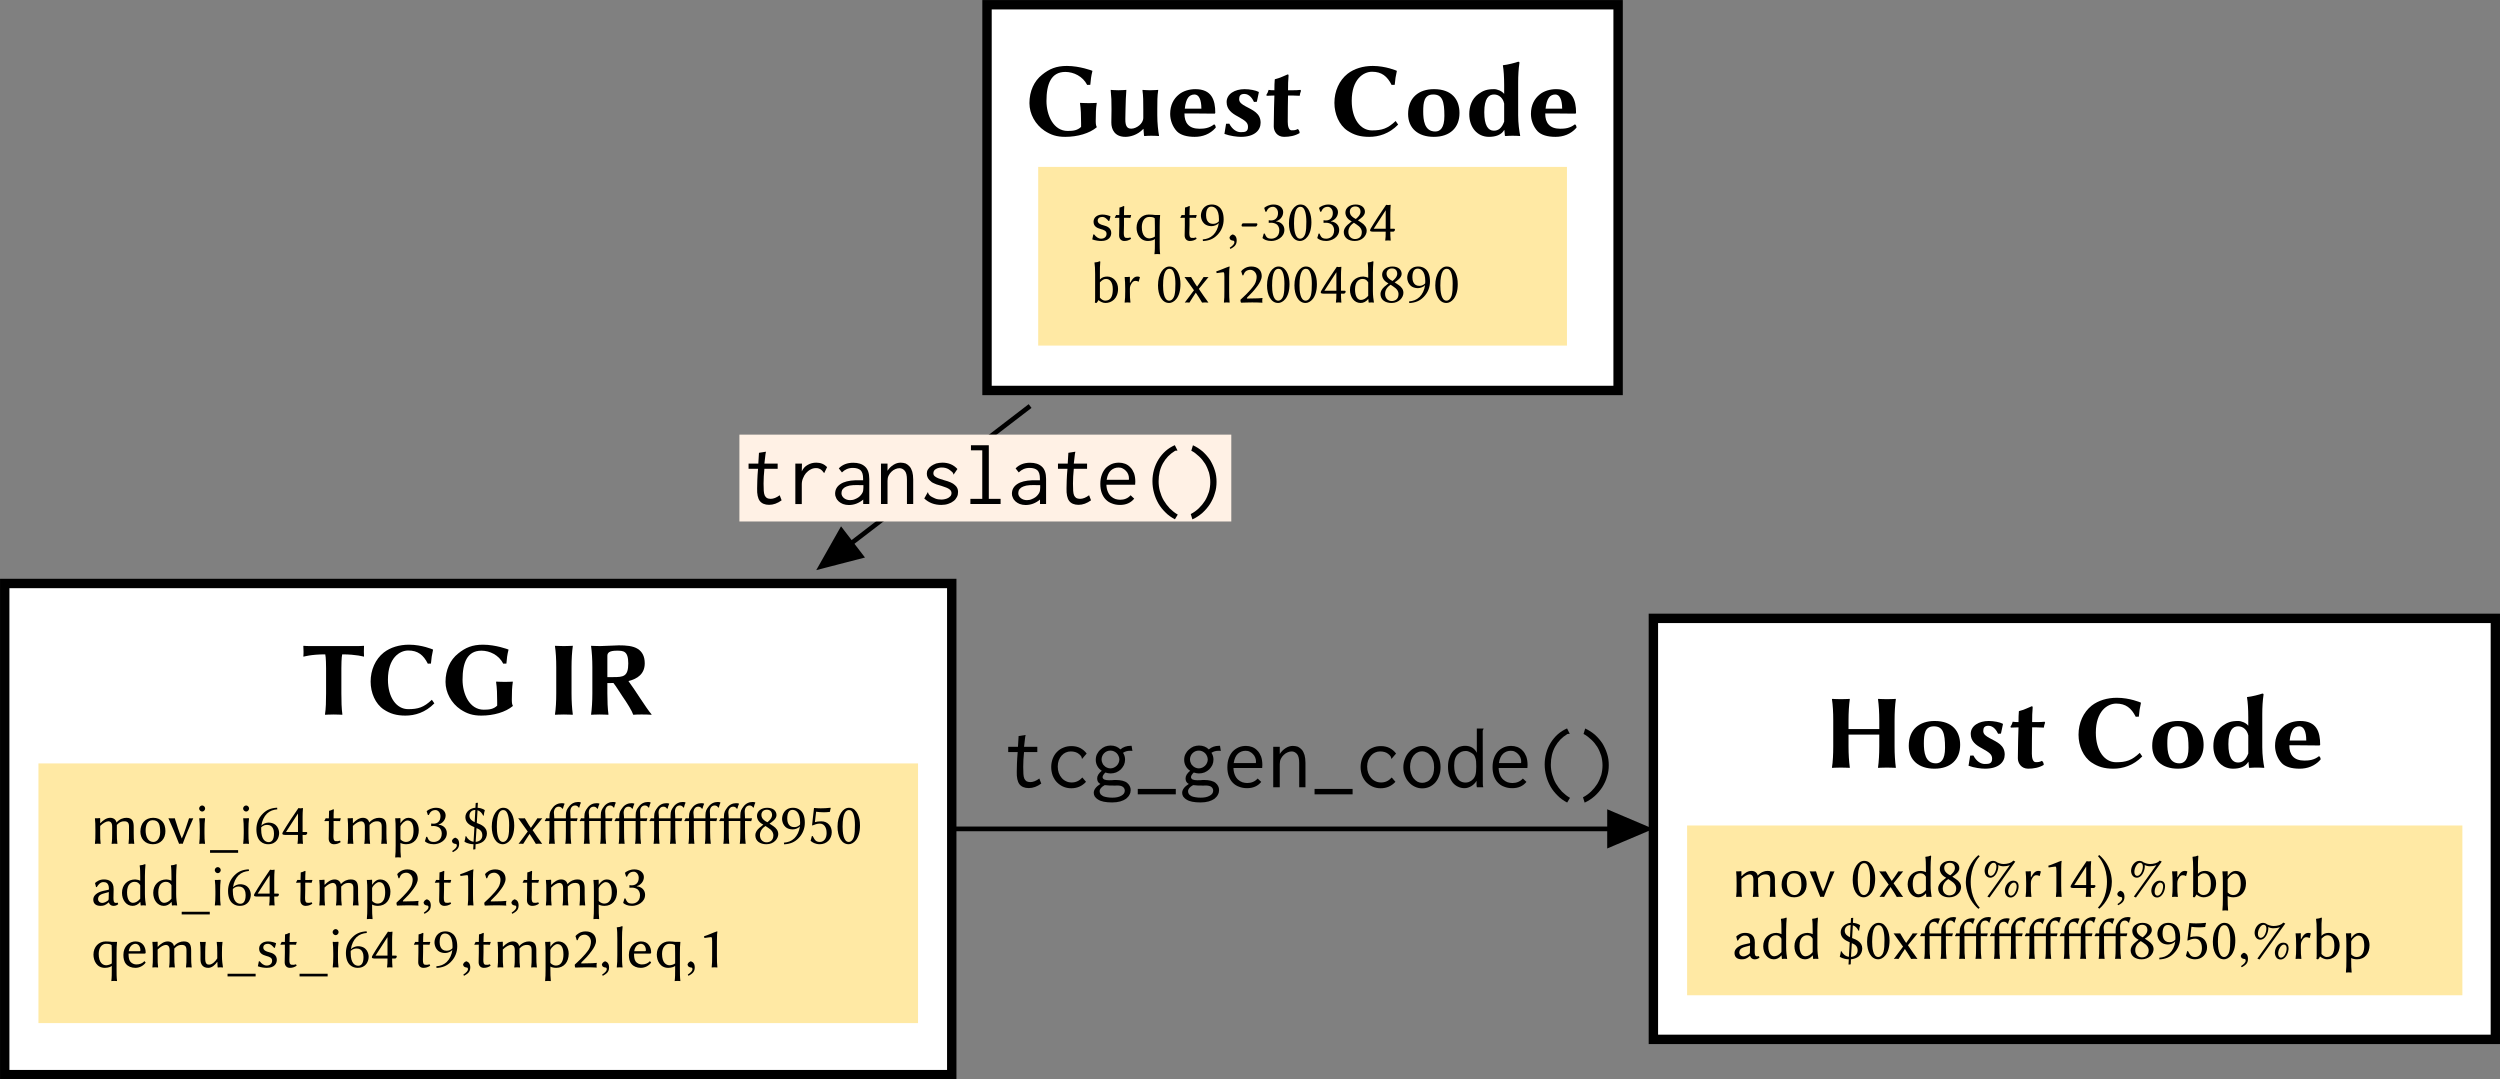 <?xml version="1.0"?>

<svg xmlns="http://www.w3.org/2000/svg" xmlns:xlink="http://www.w3.org/1999/xlink" width="424.208" height="183.137" viewBox="0 0 424.208 183.137" version="1.1">
<rect x="0" y="0" width="424.208" height="183.137" fill="#808080" stroke="none"/>
<defs>
<g>
<symbol overflow="visible" id="glyph0-0">
<path style="stroke:none;" d="M 0.5 -6.031 L 2.203 -3.484 L 0.5 -0.953 Z M 0.797 -0.5 L 2.5 -3.047 L 4.203 -0.5 Z M 2.797 -3.484 L 4.5 -6.031 L 4.5 -0.953 Z M 2.5 -3.938 L 0.797 -6.469 L 4.203 -6.469 Z M 0 0 L 5 0 L 5 -6.984 L 0 -6.984 Z M 0 0 "></path>
</symbol>
<symbol overflow="visible" id="glyph0-1">
<path style="stroke:none;" d="M 1.625 -3.516 L 1.625 -4.25 C 1.625 -4.328 1.609 -4.344 1.562 -4.344 C 1.344 -4.312 0.984 -4.297 0.75 -4.312 L 0.734 -4.297 C 0.797 -3.859 0.812 -3.094 0.812 -2.344 L 0.812 -1.797 C 0.812 -1.047 0.812 -0.547 0.734 0 L 0.75 0.031 C 0.875 0.016 1.094 0 1.219 0 C 1.344 0 1.562 0.016 1.688 0.031 L 1.703 0 C 1.625 -0.562 1.625 -1.047 1.625 -1.797 L 1.625 -3.016 C 2.094 -3.484 2.656 -3.797 3 -3.797 C 3.375 -3.797 3.656 -3.562 3.656 -2.906 L 3.656 -1.797 C 3.656 -1.047 3.656 -0.547 3.562 0 L 3.594 0.031 C 3.703 0.016 3.938 0 4.062 0 C 4.188 0 4.406 0.016 4.531 0.031 L 4.547 0 C 4.469 -0.562 4.453 -1.047 4.453 -1.797 L 4.453 -2.812 C 4.453 -2.953 4.453 -3.062 4.453 -3.188 C 4.938 -3.719 5.328 -3.797 5.719 -3.797 C 6.266 -3.797 6.516 -3.562 6.516 -2.906 L 6.516 -1.797 C 6.516 -1.047 6.516 -0.547 6.438 0 L 6.453 0.031 C 6.562 0.016 6.797 0 6.922 0 C 7.047 0 7.266 0.016 7.391 0.031 L 7.406 0 C 7.328 -0.562 7.312 -1.047 7.312 -1.797 L 7.312 -2.797 C 7.312 -3.688 7.156 -4.391 6.078 -4.391 C 5.547 -4.391 4.953 -4.203 4.391 -3.594 C 4.297 -4.078 3.891 -4.391 3.328 -4.391 C 2.703 -4.391 2.125 -3.984 1.656 -3.484 Z M 1.625 -3.516 "></path>
</symbol>
<symbol overflow="visible" id="glyph0-2">
<path style="stroke:none;" d="M 0.375 -2.047 C 0.375 -0.844 1.172 0.094 2.5 0.094 C 3.812 0.094 4.625 -0.828 4.625 -2.141 C 4.625 -3.5 3.891 -4.391 2.547 -4.391 C 1.234 -4.391 0.375 -3.469 0.375 -2.047 Z M 2.469 -3.984 C 3.531 -3.984 3.734 -3.172 3.734 -1.953 C 3.734 -1.016 3.266 -0.297 2.594 -0.297 C 1.531 -0.297 1.266 -1.453 1.266 -2.219 C 1.266 -3.094 1.531 -3.984 2.469 -3.984 Z M 2.469 -3.984 "></path>
</symbol>
<symbol overflow="visible" id="glyph0-3">
<path style="stroke:none;" d="M 2.016 0.031 C 2.125 0 2.234 0 2.328 0 C 2.438 0 2.547 0 2.625 0.031 C 3.156 -1.438 3.766 -2.844 4.422 -4.312 C 4.328 -4.297 4.141 -4.297 4.047 -4.297 C 3.938 -4.297 3.797 -4.297 3.703 -4.312 C 3.297 -3.188 2.953 -1.875 2.484 -0.906 L 2.469 -0.906 C 1.969 -2.047 1.641 -3.172 1.281 -4.312 C 1.156 -4.297 0.922 -4.297 0.781 -4.297 C 0.625 -4.297 0.359 -4.297 0.203 -4.312 C 0.875 -2.844 1.453 -1.438 2.016 0.031 Z M 2.016 0.031 "></path>
</symbol>
<symbol overflow="visible" id="glyph0-4">
<path style="stroke:none;" d="M 0.797 -5.969 C 0.797 -5.703 1.047 -5.453 1.312 -5.453 C 1.578 -5.453 1.812 -5.703 1.812 -5.969 C 1.812 -6.234 1.578 -6.484 1.312 -6.484 C 1.047 -6.484 0.797 -6.234 0.797 -5.969 Z M 0.906 -2.344 L 0.906 -1.797 C 0.906 -1.047 0.875 -0.547 0.812 0 L 0.828 0.031 C 0.953 0.016 1.188 0 1.297 0 C 1.422 0 1.656 0.016 1.766 0.031 L 1.797 0 C 1.719 -0.562 1.703 -1.047 1.703 -1.797 L 1.703 -2.516 C 1.703 -3.266 1.734 -3.625 1.797 -4.234 C 1.797 -4.312 1.781 -4.328 1.703 -4.328 C 1.469 -4.312 1.047 -4.297 0.828 -4.312 L 0.812 -4.297 C 0.875 -3.859 0.906 -3.094 0.906 -2.344 Z M 0.906 -2.344 "></path>
</symbol>
<symbol overflow="visible" id="glyph0-5">
<path style="stroke:none;" d="M 4.812 1.094 L 0.047 1.094 L 0.047 1.547 L 4.812 1.547 Z M 4.812 1.094 "></path>
</symbol>
<symbol overflow="visible" id="glyph0-6">
<path style="stroke:none;" d="M 1.266 -2.766 C 1.656 -3.172 2.062 -3.188 2.281 -3.188 C 3.297 -3.188 3.438 -2.219 3.438 -1.734 C 3.438 -0.625 3.031 -0.266 2.547 -0.266 C 2.016 -0.266 1.266 -0.625 1.266 -2.406 C 1.266 -2.5 1.266 -2.672 1.266 -2.766 Z M 4 -5.828 L 3.969 -6.109 C 2.938 -6.047 2.203 -5.766 1.531 -5.078 C 0.797 -4.344 0.453 -3.406 0.453 -2.438 C 0.453 -0.328 1.672 0.094 2.438 0.094 C 3.906 0.094 4.312 -1.078 4.312 -1.797 C 4.312 -2.281 4.047 -3.578 2.484 -3.578 C 2.094 -3.578 1.531 -3.359 1.297 -3.062 C 1.406 -3.906 1.766 -4.625 2.234 -5.094 C 2.75 -5.578 3.312 -5.766 4 -5.828 Z M 4 -5.828 "></path>
</symbol>
<symbol overflow="visible" id="glyph0-7">
<path style="stroke:none;" d="M 2.859 -1.484 C 2.859 -0.703 2.844 -0.516 2.781 0 L 2.797 0.031 C 2.797 0.031 3.094 0 3.266 0 C 3.422 0 3.594 0.031 3.688 0.031 C 3.688 0.031 3.703 0.016 3.703 0 C 3.656 -0.578 3.641 -0.906 3.641 -1.484 L 4.141 -1.484 C 4.281 -1.484 4.438 -1.703 4.438 -1.812 C 4.438 -1.906 4.375 -1.984 4.281 -1.984 L 3.641 -1.984 L 3.641 -4.516 C 3.641 -4.844 3.656 -5.547 3.703 -6 C 3.703 -6.016 3.688 -6.047 3.688 -6.047 C 3.594 -6.047 3.438 -6 3.297 -6 C 3.125 -6 2.953 -6.047 2.953 -6.047 C 2.953 -6.047 2.906 -6.016 2.906 -6 C 2.297 -5.156 0.859 -2.953 0.344 -2.062 C 0.234 -1.891 0.203 -1.781 0.203 -1.688 C 0.203 -1.531 0.438 -1.484 0.797 -1.484 Z M 2.859 -5.125 L 2.859 -1.984 L 0.828 -1.984 Z M 2.859 -5.125 "></path>
</symbol>
<symbol overflow="visible" id="glyph0-8">
<path style="stroke:none;" d="M 0.953 -4.297 C 0.75 -4.297 0.531 -4.297 0.406 -4.312 C 0.344 -4.156 0.297 -4.047 0.188 -3.906 L 0.234 -3.828 C 0.406 -3.844 0.719 -3.844 0.953 -3.844 L 0.953 -2.484 C 0.953 -1.875 0.922 -1.156 0.922 -0.859 C 0.922 -0.203 1.344 0.094 1.797 0.094 C 2.219 0.094 2.547 0 2.953 -0.266 L 2.844 -0.516 C 2.531 -0.406 2.297 -0.406 2.047 -0.438 C 1.812 -0.484 1.719 -0.719 1.719 -1.266 C 1.719 -1.562 1.75 -1.984 1.75 -2.594 L 1.75 -3.844 L 2.125 -3.844 C 2.375 -3.844 2.719 -3.844 2.844 -3.828 C 2.875 -3.984 2.906 -4.094 2.969 -4.234 L 2.922 -4.312 C 2.734 -4.297 2.453 -4.297 2.219 -4.297 L 1.75 -4.297 C 1.75 -5.047 1.766 -5.172 1.797 -5.75 C 1.797 -5.812 1.766 -5.844 1.703 -5.844 C 1.453 -5.75 1.344 -5.641 1.016 -5.594 L 0.984 -5.562 C 0.969 -5.219 0.953 -4.875 0.953 -4.297 Z M 0.953 -4.297 "></path>
</symbol>
<symbol overflow="visible" id="glyph0-9">
<path style="stroke:none;" d="M 1.625 -2.938 C 1.844 -3.469 2.438 -3.938 2.812 -3.938 C 3.5 -3.938 3.844 -3.312 3.844 -2.188 C 3.844 -1.359 3.625 -0.297 2.547 -0.297 C 2.391 -0.297 1.969 -0.344 1.625 -0.75 Z M 1.625 -3.516 L 1.625 -4.25 C 1.625 -4.328 1.609 -4.344 1.562 -4.344 C 1.344 -4.312 0.984 -4.297 0.75 -4.312 L 0.734 -4.297 C 0.797 -3.859 0.812 -3.094 0.812 -2.344 L 0.812 0.312 C 0.812 1.062 0.797 1.781 0.734 2.312 L 0.75 2.344 C 0.875 2.328 1.094 2.312 1.219 2.312 C 1.344 2.312 1.562 2.328 1.688 2.344 L 1.703 2.312 C 1.641 1.75 1.625 1.062 1.625 0.312 L 1.625 -0.125 C 1.875 0.016 2.25 0.094 2.609 0.094 C 3.938 0.094 4.734 -0.906 4.734 -2.312 C 4.734 -3.375 4.109 -4.391 2.984 -4.391 C 2.594 -4.391 2.094 -4.188 1.641 -3.484 Z M 1.625 -3.516 "></path>
</symbol>
<symbol overflow="visible" id="glyph0-10">
<path style="stroke:none;" d="M 2.094 -0.297 C 1.297 -0.297 1.188 -0.594 0.922 -1.172 L 0.766 -1.156 L 0.547 -0.406 L 0.578 -0.375 C 0.844 -0.156 1.266 0.094 2.062 0.094 C 2.922 0.094 4.266 -0.484 4.266 -1.797 C 4.266 -2.594 3.656 -3.156 2.875 -3.219 L 2.875 -3.266 C 3.406 -3.391 4.062 -3.969 4.062 -4.797 C 4.062 -5.516 3.438 -6.094 2.453 -6.094 C 1.688 -6.094 1.125 -5.766 0.875 -5.547 L 0.844 -5.516 L 1.047 -4.875 L 1.203 -4.859 C 1.438 -5.422 1.766 -5.703 2.359 -5.703 C 2.75 -5.703 3.188 -5.297 3.188 -4.656 C 3.188 -4.203 3.047 -3.891 2.812 -3.672 C 2.609 -3.484 2.312 -3.391 1.984 -3.391 C 1.859 -3.391 1.75 -3.406 1.609 -3.422 L 1.609 -2.984 C 1.734 -3 1.938 -3 2.031 -3 C 2.344 -3 2.734 -2.906 3.016 -2.688 C 3.266 -2.453 3.406 -2.109 3.406 -1.719 C 3.406 -0.516 2.453 -0.297 2.094 -0.297 Z M 2.094 -0.297 "></path>
</symbol>
<symbol overflow="visible" id="glyph0-11">
<path style="stroke:none;" d="M 0.484 -0.438 C 0.562 -0.109 0.703 -0.047 1.016 0.031 C 1.156 0.031 1.312 0.047 1.312 0.297 C 1.312 0.625 1.016 0.906 0.531 1.234 C 0.531 1.328 0.594 1.375 0.656 1.438 C 1.203 1.125 1.703 0.844 1.703 0.031 C 1.703 -0.625 1.422 -0.891 1.062 -1.016 L 1.016 -1.016 C 0.719 -0.906 0.562 -0.734 0.484 -0.484 Z M 0.484 -0.438 "></path>
</symbol>
<symbol overflow="visible" id="glyph0-12">
<path style="stroke:none;" d="M 2.141 -3.656 C 1.734 -3.844 1.25 -4.156 1.25 -4.734 C 1.25 -5.297 1.625 -5.719 2.234 -5.719 L 2.25 -5.719 Z M 2.453 -2.641 C 2.969 -2.438 3.438 -2.172 3.438 -1.406 C 3.438 -0.703 2.906 -0.359 2.312 -0.312 Z M 2.297 0.094 C 2.781 0.047 3.266 -0.109 3.625 -0.406 C 4.016 -0.75 4.219 -1.266 4.219 -1.734 C 4.219 -2.797 3.281 -3.234 2.5 -3.516 L 2.625 -5.672 C 3.062 -5.547 3.375 -5.203 3.578 -4.766 L 3.688 -4.766 C 3.703 -5.094 3.766 -5.375 3.859 -5.656 L 3.844 -5.688 C 3.844 -5.688 3.531 -6.016 2.641 -6.094 L 2.688 -6.938 C 2.562 -6.938 2.406 -6.938 2.312 -6.891 L 2.266 -6.094 C 1.484 -6.062 0.562 -5.453 0.562 -4.5 C 0.562 -3.562 1.328 -3.109 2.094 -2.797 L 1.953 -0.328 C 1.391 -0.406 0.938 -0.781 0.688 -1.281 L 0.594 -1.266 C 0.562 -0.938 0.484 -0.641 0.406 -0.359 L 0.438 -0.328 C 0.438 -0.328 0.922 0.062 1.938 0.094 L 1.891 0.984 C 1.984 0.984 2.188 0.969 2.266 0.938 Z M 2.297 0.094 "></path>
</symbol>
<symbol overflow="visible" id="glyph0-13">
<path style="stroke:none;" d="M 2.328 -5.703 C 2.5 -5.703 2.656 -5.656 2.766 -5.547 C 3.078 -5.297 3.344 -4.516 3.344 -3.172 C 3.344 -2.25 3.312 -1.734 3.188 -1.219 C 2.953 -0.391 2.469 -0.297 2.297 -0.297 C 1.359 -0.297 1.25 -2 1.25 -2.875 C 1.25 -5.344 1.875 -5.703 2.328 -5.703 Z M 2.281 0.094 C 3.047 0.094 4.203 -0.75 4.203 -3.094 C 4.203 -4.656 3.641 -5.422 3.281 -5.75 C 3.016 -6 2.688 -6.094 2.328 -6.094 C 1.328 -6.094 0.391 -4.859 0.391 -2.891 C 0.391 -1.266 1.047 0.094 2.281 0.094 Z M 2.281 0.094 "></path>
</symbol>
<symbol overflow="visible" id="glyph0-14">
<path style="stroke:none;" d="M 1.844 -2.062 L 0.281 0.031 C 0.375 0.016 0.547 0 0.641 0 C 0.734 0 0.984 0.016 1.078 0.031 C 1.453 -0.547 1.766 -1.094 2.156 -1.656 C 2.562 -1.094 2.859 -0.547 3.219 0.031 C 3.375 0.016 3.562 0 3.734 0 C 3.875 0 4.156 0.016 4.297 0.031 C 3.703 -0.75 3.203 -1.516 2.672 -2.297 L 4.312 -4.312 C 4.188 -4.297 3.953 -4.297 3.859 -4.297 C 3.75 -4.297 3.594 -4.297 3.484 -4.312 C 3.109 -3.766 2.797 -3.234 2.375 -2.688 C 1.969 -3.234 1.703 -3.766 1.359 -4.312 C 1.188 -4.297 0.984 -4.297 0.812 -4.297 C 0.656 -4.297 0.406 -4.297 0.234 -4.312 Z M 1.844 -2.062 "></path>
</symbol>
<symbol overflow="visible" id="glyph0-15">
<path style="stroke:none;" d="M 0.984 -3.844 L 0.984 -2 C 0.984 -1.266 0.984 -0.547 0.891 0 L 0.906 0.031 C 0.906 0.031 1.047 0 1.391 0 C 1.734 0 1.875 0.031 1.875 0.031 L 1.891 0 C 1.812 -0.562 1.797 -1.25 1.797 -2 L 1.797 -3.844 L 3.766 -3.844 L 3.766 -2 C 3.766 -1.266 3.766 -0.547 3.672 0 L 3.688 0.031 C 3.688 0.031 3.812 0 4.172 0 C 4.516 0 4.656 0.031 4.656 0.031 L 4.672 0 C 4.594 -0.562 4.562 -1.25 4.562 -2 L 4.562 -3.844 L 4.906 -3.844 C 5.156 -3.844 5.5 -3.844 5.625 -3.828 C 5.656 -3.984 5.688 -4.094 5.75 -4.234 L 5.703 -4.312 C 5.531 -4.297 5.234 -4.297 5 -4.297 L 4.562 -4.297 L 4.562 -4.391 C 4.562 -4.656 4.516 -5.266 4.516 -5.453 C 4.516 -6 4.781 -6.484 5.344 -6.484 C 5.641 -6.484 5.812 -6.328 5.938 -6.125 L 6.047 -6.141 C 6.109 -6.406 6.203 -6.766 6.312 -6.953 L 6.312 -6.984 C 6.234 -7.047 6.047 -7.078 5.859 -7.078 C 5.234 -7.078 4.688 -6.812 4.312 -6.312 C 3.953 -5.828 3.766 -5.562 3.766 -4.797 L 3.766 -4.297 L 1.797 -4.297 L 1.797 -4.391 C 1.797 -4.656 1.734 -5.062 1.734 -5.25 C 1.734 -5.797 2 -6.281 2.562 -6.281 C 2.859 -6.281 3.047 -6.125 3.156 -5.938 L 3.266 -5.938 C 3.328 -6.203 3.438 -6.562 3.547 -6.766 L 3.531 -6.797 C 3.453 -6.844 3.266 -6.875 3.078 -6.875 C 2.453 -6.875 1.906 -6.609 1.547 -6.125 C 1.188 -5.625 0.984 -5.375 0.984 -4.594 L 0.984 -4.297 C 0.766 -4.297 0.547 -4.297 0.406 -4.312 C 0.344 -4.156 0.297 -4.047 0.188 -3.906 L 0.234 -3.828 C 0.422 -3.844 0.75 -3.844 0.984 -3.844 Z M 0.984 -3.844 "></path>
</symbol>
<symbol overflow="visible" id="glyph0-16">
<path style="stroke:none;" d="M 2.344 -5.766 C 3 -5.766 3.234 -5.328 3.234 -4.859 C 3.234 -4.312 2.703 -3.844 2.438 -3.641 L 2.125 -3.812 C 1.484 -4.234 1.422 -4.594 1.422 -4.906 C 1.422 -5.375 1.75 -5.766 2.344 -5.766 Z M 3.984 -4.844 C 3.984 -5.562 3.406 -6.094 2.406 -6.094 C 1.391 -6.094 0.672 -5.5 0.672 -4.734 C 0.672 -4.172 0.984 -3.672 1.547 -3.344 L 1.75 -3.234 C 1.5 -3.047 1.297 -2.875 1.047 -2.656 C 0.641 -2.297 0.391 -1.844 0.391 -1.453 C 0.391 -0.438 1.203 0.094 2.266 0.094 C 3.562 0.094 4.281 -0.859 4.281 -1.625 C 4.281 -2.203 3.953 -2.641 3.406 -3 L 2.797 -3.406 C 3.25 -3.703 3.984 -4.203 3.984 -4.844 Z M 2.281 -0.234 C 1.812 -0.234 1.172 -0.562 1.172 -1.453 C 1.172 -1.766 1.25 -2.438 2.109 -3 L 2.562 -2.703 C 3.188 -2.312 3.453 -1.875 3.453 -1.406 C 3.453 -0.438 2.734 -0.234 2.281 -0.234 Z M 2.281 -0.234 "></path>
</symbol>
<symbol overflow="visible" id="glyph0-17">
<path style="stroke:none;" d="M 3.328 -3.234 C 2.938 -2.828 2.547 -2.812 2.312 -2.812 C 1.312 -2.812 1.156 -3.781 1.156 -4.266 C 1.156 -5.375 1.562 -5.734 2.047 -5.734 C 2.578 -5.734 3.344 -5.375 3.344 -3.594 C 3.344 -3.5 3.344 -3.328 3.328 -3.234 Z M 0.594 -0.172 L 0.625 0.109 C 1.656 0.047 2.391 -0.234 3.062 -0.922 C 3.797 -1.656 4.141 -2.594 4.141 -3.562 C 4.141 -5.672 2.938 -6.094 2.156 -6.094 C 0.703 -6.094 0.281 -4.922 0.281 -4.203 C 0.281 -3.719 0.547 -2.422 2.109 -2.422 C 2.516 -2.422 3.062 -2.641 3.312 -2.938 C 3.203 -2.094 2.844 -1.375 2.359 -0.906 C 1.844 -0.422 1.297 -0.234 0.594 -0.172 Z M 0.594 -0.172 "></path>
</symbol>
<symbol overflow="visible" id="glyph0-18">
<path style="stroke:none;" d="M 2.016 0.094 C 3.203 0.094 4.062 -0.781 4.062 -1.953 C 4.062 -2.938 3.406 -3.797 2.297 -3.797 C 1.875 -3.797 1.422 -3.734 1.203 -3.656 L 1.406 -5.422 C 1.781 -5.375 2.203 -5.328 2.688 -5.328 C 2.984 -5.328 3.312 -5.344 3.734 -5.391 L 3.891 -6.062 L 3.812 -6.094 C 3.25 -6.031 2.703 -6 2.188 -6 C 1.812 -6 1.375 -6.031 1.047 -6.062 L 0.719 -3.125 L 0.797 -3.094 C 1.188 -3.25 1.562 -3.406 2.031 -3.406 C 2.688 -3.406 3.188 -2.875 3.188 -1.797 C 3.188 -0.875 2.719 -0.297 2.047 -0.297 C 1.297 -0.297 1.156 -0.703 0.828 -1.297 L 0.688 -1.297 L 0.469 -0.484 L 0.516 -0.453 C 0.766 -0.234 1.266 0.094 2.016 0.094 Z M 2.016 0.094 "></path>
</symbol>
<symbol overflow="visible" id="glyph0-19">
<path style="stroke:none;" d="M 3.094 -2.25 L 3.062 -1.062 C 3.062 -0.938 3 -0.859 2.922 -0.797 C 2.641 -0.594 2.297 -0.406 2 -0.406 C 1.547 -0.406 1.266 -0.703 1.266 -1.016 C 1.266 -1.469 1.469 -1.812 2.25 -2.016 Z M 3.094 -0.484 C 3.219 -0.094 3.516 0.094 3.875 0.094 C 4.125 0.094 4.438 0.047 4.688 -0.203 L 4.594 -0.453 C 4.484 -0.422 4.406 -0.406 4.328 -0.406 C 4.234 -0.406 4.094 -0.422 4.047 -0.484 C 3.938 -0.562 3.875 -0.812 3.875 -1.266 C 3.875 -1.547 3.906 -2.656 3.906 -2.766 C 3.906 -4.125 3.016 -4.391 2.25 -4.391 C 1.484 -4.391 1.031 -4.016 0.781 -3.812 L 0.75 -3.766 L 0.922 -3.094 L 1.047 -3.094 C 1.328 -3.547 1.672 -3.938 2.156 -3.938 C 2.516 -3.938 3.109 -3.891 3.109 -2.766 C 3.109 -2.688 3.062 -2.656 3.047 -2.641 L 2.109 -2.438 C 1.094 -2.203 0.453 -1.656 0.453 -0.984 C 0.453 -0.234 0.953 0.094 1.703 0.094 C 2.25 0.094 2.531 -0.031 3.062 -0.484 Z M 3.094 -0.484 "></path>
</symbol>
<symbol overflow="visible" id="glyph0-20">
<path style="stroke:none;" d="M 3.609 -1.125 C 3.25 -0.672 2.797 -0.422 2.375 -0.422 C 1.844 -0.422 1.375 -0.953 1.375 -2.203 C 1.375 -3.703 2.188 -3.984 2.656 -3.984 C 3.125 -3.984 3.375 -3.797 3.609 -3.406 Z M 3.609 -0.578 L 3.625 -0.578 L 3.688 0 C 3.688 0.016 3.703 0.031 3.766 0.031 C 3.906 0.016 3.969 0 4.125 0 C 4.234 0 4.438 0.016 4.562 0.031 L 4.578 0 C 4.5 -0.438 4.406 -1.172 4.406 -1.922 L 4.406 -5 C 4.406 -5.734 4.453 -6.266 4.5 -6.875 C 4.5 -6.953 4.469 -6.984 4.406 -6.984 C 4.156 -6.875 3.953 -6.812 3.547 -6.781 L 3.516 -6.75 C 3.594 -6.312 3.609 -5.578 3.609 -4.812 L 3.609 -4.172 C 3.375 -4.297 2.969 -4.391 2.766 -4.391 C 1.469 -4.391 0.516 -3.484 0.516 -2.125 C 0.516 -0.906 1.234 0.094 2.312 0.094 C 2.797 0.094 3.25 -0.125 3.609 -0.578 Z M 3.609 -0.578 "></path>
</symbol>
<symbol overflow="visible" id="glyph0-21">
<path style="stroke:none;" d="M 2.219 -5.531 C 2.734 -5.531 3.281 -5.047 3.281 -4.344 C 3.281 -3.938 3.156 -3.406 2.906 -3.016 C 2.188 -1.938 1.047 -0.938 0.547 -0.469 C 0.531 -0.438 0.531 -0.391 0.531 -0.344 C 0.531 -0.188 0.578 -0.047 0.625 0.047 C 1.375 0.031 1.797 0 2.516 0 C 3.234 0 3.547 0.016 4.266 0.047 C 4.234 -0.047 4.234 -0.172 4.234 -0.281 C 4.234 -0.438 4.234 -0.594 4.281 -0.75 C 3.703 -0.703 3.406 -0.672 2.453 -0.672 C 2.094 -0.672 1.906 -0.672 1.625 -0.656 C 1.625 -0.672 1.625 -0.688 1.625 -0.703 C 1.625 -0.797 1.719 -0.906 1.797 -0.969 C 2.281 -1.438 2.75 -1.891 3.406 -2.781 C 3.781 -3.281 4.141 -3.922 4.141 -4.484 C 4.141 -5.438 3.5 -6.094 2.375 -6.094 C 1.469 -6.094 0.891 -5.594 0.656 -5.297 L 0.875 -4.594 L 1.016 -4.594 C 1.156 -4.891 1.203 -5.094 1.453 -5.297 C 1.656 -5.453 1.938 -5.531 2.219 -5.531 Z M 2.219 -5.531 "></path>
</symbol>
<symbol overflow="visible" id="glyph0-22">
<path style="stroke:none;" d="M 3.266 -1.891 L 3.266 -4.438 C 3.266 -5.516 3.312 -5.906 3.344 -6.047 C 3.344 -6.094 3.312 -6.094 3.266 -6.094 C 2.625 -5.891 1.859 -5.5 1.078 -5.266 L 1.141 -4.969 C 1.594 -5.016 2.078 -5.125 2.281 -5.125 C 2.453 -5.125 2.453 -4.734 2.453 -4.375 L 2.453 -1.891 C 2.453 -1.109 2.453 -0.562 2.375 0 L 2.391 0.031 C 2.391 0.031 2.672 0 2.844 0 C 3.047 0 3.328 0.031 3.328 0.031 L 3.344 0 C 3.281 -0.594 3.266 -1.094 3.266 -1.891 Z M 3.266 -1.891 "></path>
</symbol>
<symbol overflow="visible" id="glyph0-23">
<path style="stroke:none;" d="M 3.562 -3.766 C 3.562 -3.766 3.594 -3.344 3.594 -2.344 L 3.594 -0.656 C 3.344 -0.453 2.844 -0.344 2.656 -0.344 C 2.078 -0.344 1.375 -0.766 1.375 -2.266 C 1.375 -3.312 1.891 -3.984 2.625 -3.984 C 3.062 -3.984 3.344 -3.938 3.562 -3.766 Z M 3.656 -4.312 C 3.484 -4.344 2.906 -4.391 2.562 -4.391 C 1.406 -4.391 0.484 -3.484 0.484 -2.156 C 0.484 -1.125 1.047 0.094 2.422 0.094 C 2.984 0.094 3.453 -0.094 3.594 -0.234 L 3.594 0.312 C 3.594 1.062 3.594 1.781 3.516 2.312 L 3.531 2.344 C 3.531 2.344 3.656 2.312 4 2.312 C 4.344 2.312 4.469 2.344 4.469 2.344 L 4.484 2.312 C 4.406 1.75 4.406 1.062 4.406 0.312 L 4.406 -2.344 C 4.406 -3.094 4.422 -3.859 4.484 -4.297 L 4.469 -4.312 C 4.234 -4.297 3.844 -4.297 3.656 -4.312 Z M 3.656 -4.312 "></path>
</symbol>
<symbol overflow="visible" id="glyph0-24">
<path style="stroke:none;" d="M 1.25 -2.734 C 1.422 -3.766 2.078 -3.984 2.391 -3.984 C 2.797 -3.984 3.234 -3.625 3.234 -2.875 C 3.234 -2.781 3.188 -2.734 3.094 -2.734 Z M 3.922 -1.047 C 3.562 -0.656 3.094 -0.484 2.547 -0.484 C 2.203 -0.484 1.734 -0.625 1.453 -1.062 C 1.281 -1.344 1.219 -1.75 1.219 -2.328 L 3.938 -2.328 C 4.047 -2.328 4.125 -2.391 4.125 -2.5 C 4.125 -3.344 3.703 -4.391 2.391 -4.391 C 1.359 -4.391 0.344 -3.562 0.344 -2.094 C 0.344 -1.516 0.453 -0.953 0.797 -0.562 C 1.125 -0.156 1.703 0.094 2.375 0.094 C 3.094 0.094 3.734 -0.266 4.125 -0.797 Z M 3.922 -1.047 "></path>
</symbol>
<symbol overflow="visible" id="glyph0-25">
<path style="stroke:none;" d="M 3.656 -0.922 L 3.688 -0.891 L 3.734 0 C 3.734 0.016 3.75 0.031 3.781 0.031 C 3.906 0.016 4.031 0 4.188 0 C 4.297 0 4.484 0.016 4.625 0.031 L 4.641 0 C 4.562 -0.438 4.469 -1.172 4.469 -1.922 L 4.469 -2.484 C 4.469 -3.234 4.484 -3.766 4.562 -4.297 L 4.547 -4.312 C 4.422 -4.297 4.188 -4.297 4.062 -4.297 C 3.953 -4.297 3.719 -4.297 3.594 -4.312 L 3.578 -4.297 C 3.656 -3.719 3.672 -3.25 3.672 -2.484 L 3.672 -1.516 C 3.375 -1 2.797 -0.453 2.297 -0.453 C 1.953 -0.453 1.625 -0.562 1.625 -1.5 L 1.625 -2.484 C 1.625 -3.234 1.641 -3.766 1.719 -4.297 L 1.703 -4.312 C 1.578 -4.297 1.344 -4.297 1.234 -4.297 C 1.109 -4.297 0.875 -4.297 0.766 -4.312 L 0.734 -4.297 C 0.812 -3.719 0.828 -3.25 0.828 -2.484 L 0.828 -1.297 C 0.828 -0.594 1.156 0.094 2.141 0.094 C 2.766 0.094 3.312 -0.406 3.656 -0.922 Z M 3.656 -0.922 "></path>
</symbol>
<symbol overflow="visible" id="glyph0-26">
<path style="stroke:none;" d="M 0.5 -1.016 L 0.328 -0.172 C 0.906 0.031 1.453 0.094 1.844 0.094 C 3.219 0.094 3.547 -0.719 3.547 -1.266 C 3.547 -2.094 2.891 -2.406 2.188 -2.578 C 1.797 -2.672 1.25 -2.859 1.25 -3.359 C 1.25 -3.766 1.578 -3.984 2.016 -3.984 C 2.531 -3.984 2.844 -3.578 3.078 -3.312 L 3.219 -3.312 L 3.422 -4.062 L 3.406 -4.094 C 3.109 -4.234 2.562 -4.391 2.047 -4.391 C 1.312 -4.391 0.547 -4 0.547 -3.172 C 0.547 -2.375 1.141 -2.109 1.734 -1.938 C 2.312 -1.781 2.75 -1.625 2.75 -1.125 C 2.75 -0.594 2.359 -0.297 1.828 -0.297 C 1.344 -0.297 0.938 -0.625 0.656 -1.016 Z M 0.5 -1.016 "></path>
</symbol>
<symbol overflow="visible" id="glyph0-27">
<path style="stroke:none;" d="M 0.906 -2 C 0.906 -1.266 0.891 -0.547 0.812 0 L 0.828 0.031 C 0.953 0.016 1.188 0 1.297 0 C 1.422 0 1.656 0.016 1.766 0.031 L 1.797 0 C 1.703 -0.562 1.703 -1.25 1.703 -2 L 1.703 -5 C 1.703 -5.75 1.734 -6.25 1.797 -6.875 C 1.797 -6.953 1.766 -6.984 1.703 -6.984 C 1.453 -6.875 1.234 -6.812 0.828 -6.781 L 0.812 -6.75 C 0.891 -6.312 0.906 -5.578 0.906 -4.812 Z M 0.906 -2 "></path>
</symbol>
<symbol overflow="visible" id="glyph0-28">
<path style="stroke:none;" d="M 2.734 -2.359 C 2.875 -2.359 3.016 -2.609 3.016 -2.719 C 3.016 -2.812 2.969 -2.906 2.875 -2.906 L 0.578 -2.906 C 0.453 -2.906 0.328 -2.688 0.328 -2.531 C 0.328 -2.438 0.391 -2.359 0.484 -2.359 Z M 2.734 -2.359 "></path>
</symbol>
<symbol overflow="visible" id="glyph0-29">
<path style="stroke:none;" d="M 1.625 -0.812 L 1.625 -3.406 C 2.016 -3.797 2.266 -3.984 2.672 -3.984 C 3.281 -3.984 3.812 -3.484 3.812 -2.234 C 3.812 -1 3.453 -0.297 2.5 -0.297 C 2.188 -0.297 1.812 -0.562 1.625 -0.812 Z M 1.625 -5 C 1.625 -5.734 1.625 -6.266 1.688 -6.875 C 1.688 -6.953 1.656 -6.984 1.594 -6.984 C 1.344 -6.875 1.125 -6.812 0.719 -6.781 L 0.703 -6.75 C 0.781 -6.312 0.812 -5.578 0.812 -4.812 L 0.812 -0.734 C 0.812 -0.344 0.812 -0.203 0.766 0.016 C 0.828 0.078 0.953 0.094 1.047 0.094 C 1.156 -0.016 1.281 -0.188 1.375 -0.391 C 1.672 -0.141 2.125 0.094 2.562 0.094 C 3.578 0.094 4.703 -0.625 4.703 -2.312 C 4.703 -3.547 3.844 -4.391 2.875 -4.391 C 2.391 -4.391 1.953 -4.266 1.625 -3.891 Z M 1.625 -5 "></path>
</symbol>
<symbol overflow="visible" id="glyph0-30">
<path style="stroke:none;" d="M 1.672 -3.344 L 1.672 -4.25 C 1.672 -4.328 1.656 -4.344 1.609 -4.344 C 1.391 -4.312 1.031 -4.297 0.797 -4.312 L 0.781 -4.297 C 0.844 -3.859 0.875 -3.094 0.875 -2.344 L 0.875 -1.797 C 0.875 -1.047 0.859 -0.547 0.781 0 L 0.797 0.031 C 0.922 0.016 1.156 0 1.266 0 C 1.391 0 1.625 0.016 1.734 0.031 L 1.766 0 C 1.688 -0.562 1.672 -1.047 1.672 -1.797 L 1.672 -2.312 C 1.672 -2.734 1.797 -2.984 2.016 -3.312 C 2.156 -3.531 2.375 -3.656 2.562 -3.656 C 2.766 -3.656 2.953 -3.641 3.094 -3.516 L 3.172 -3.547 L 3.375 -4.281 L 3.328 -4.312 C 3.156 -4.375 3.156 -4.391 2.969 -4.391 C 2.438 -4.391 2.141 -4.078 1.703 -3.312 Z M 1.672 -3.344 "></path>
</symbol>
<symbol overflow="visible" id="glyph0-31">
<path style="stroke:none;" d="M 0.438 -2.516 C 0.438 -2.062 0.484 0.234 2.562 2.047 L 2.797 1.875 C 2.453 1.484 1.266 0.109 1.266 -2.516 C 1.266 -5.156 2.469 -6.531 2.797 -6.891 L 2.562 -7.062 C 1.375 -6.047 0.438 -4.375 0.438 -2.516 Z M 0.438 -2.516 "></path>
</symbol>
<symbol overflow="visible" id="glyph0-32">
<path style="stroke:none;" d="M 4.625 -0.891 C 4.625 -1.516 5.062 -2.406 5.594 -2.406 C 5.734 -2.406 6.062 -2.312 6.062 -1.75 C 6.062 -1.156 5.688 -0.188 5.094 -0.188 C 4.906 -0.188 4.625 -0.328 4.625 -0.891 Z M 4.062 -1.047 C 4.062 -0.484 4.375 0.125 5.031 0.125 C 5.922 0.125 6.391 -1.047 6.391 -1.766 C 6.391 -2.547 5.906 -2.734 5.469 -2.734 C 4.688 -2.734 4.062 -1.844 4.062 -1.047 Z M 3.891 -5.562 C 3.703 -5.562 3.328 -5.562 2.75 -5.828 C 2.641 -5.953 2.328 -6.094 2.031 -6.094 C 1.266 -6.094 0.625 -5.219 0.625 -4.406 C 0.625 -3.859 0.938 -3.234 1.594 -3.234 C 2.484 -3.234 2.953 -4.453 2.953 -5.125 C 2.953 -5.234 2.953 -5.312 2.938 -5.391 C 3.125 -5.266 3.531 -5.172 3.781 -5.172 C 4.094 -5.172 4.516 -5.203 4.922 -5.375 L 1.094 -0.031 L 1.453 0.125 L 5.828 -5.969 L 5.484 -6.141 C 5.156 -5.688 4.344 -5.562 3.891 -5.562 Z M 1.188 -4.25 C 1.188 -4.875 1.625 -5.766 2.156 -5.766 C 2.344 -5.766 2.625 -5.656 2.625 -5.125 C 2.625 -4.5 2.25 -3.547 1.656 -3.547 C 1.469 -3.547 1.188 -3.688 1.188 -4.25 Z M 1.188 -4.25 "></path>
</symbol>
<symbol overflow="visible" id="glyph0-33">
<path style="stroke:none;" d="M 2.562 -2.516 C 2.562 -2.969 2.516 -5.281 0.438 -7.078 L 0.203 -6.906 C 0.547 -6.531 1.734 -5.156 1.734 -2.516 C 1.734 0.109 0.531 1.484 0.203 1.844 L 0.438 2.031 C 1.625 1.016 2.562 -0.656 2.562 -2.516 Z M 2.562 -2.516 "></path>
</symbol>
<symbol overflow="visible" id="glyph1-0">
<path style="stroke:none;" d="M 0.906 -10.859 L 3.953 -6.281 L 0.906 -1.703 Z M 1.438 -0.906 L 4.5 -5.469 L 7.562 -0.906 Z M 5.047 -6.281 L 8.094 -10.859 L 8.094 -1.703 Z M 4.5 -7.094 L 1.438 -11.641 L 7.562 -11.641 Z M 0 0 L 9 0 L 9 -12.562 L 0 -12.562 Z M 0 0 "></path>
</symbol>
<symbol overflow="visible" id="glyph1-1">
<path style="stroke:none;" d="M 9.703 -2.109 L 9.703 -1.5 C 9.094 -0.922 8.406 -0.812 7.438 -0.812 C 4.984 -0.812 3.828 -3.516 3.828 -5.891 C 3.828 -8.781 4.609 -10.828 7.031 -10.828 C 8.438 -10.828 9.984 -10.094 10.734 -8.625 L 11.266 -8.641 C 11.344 -9.562 11.406 -10.094 11.625 -10.984 L 11.594 -11.031 C 11.594 -11.031 9.484 -11.844 7.297 -11.844 C 5.484 -11.844 4.312 -11.344 3.078 -10.344 C 1.734 -9.281 0.938 -7.562 0.938 -5.531 C 0.938 -3.688 1.938 -1.906 3.484 -0.859 C 4.578 -0.141 5.547 0.188 7.016 0.188 C 9.109 0.188 11.141 -0.406 12.359 -1.438 L 12.359 -1.5 C 12.266 -1.641 12.188 -1.891 12.188 -2.469 C 12.188 -3.812 12.219 -4.578 12.359 -5.531 L 12.344 -5.578 C 12.344 -5.578 11.656 -5.531 11.031 -5.531 C 10.422 -5.531 9.562 -5.578 9.562 -5.578 L 9.516 -5.531 C 9.672 -4.5 9.703 -3.453 9.703 -2.109 Z M 9.703 -2.109 "></path>
</symbol>
<symbol overflow="visible" id="glyph1-2">
<path style="stroke:none;" d="M 6.703 -1.156 L 6.734 -1.156 L 6.828 0 C 6.828 0.031 6.875 0.047 6.984 0.047 C 7.219 0.016 7.766 0 8.031 0 C 8.25 0 9.109 0.016 9.344 0.047 L 9.375 0 C 9.234 -0.781 9.078 -2.109 9.078 -3.453 L 9.078 -4.484 C 9.078 -5.828 9.078 -6.766 9.234 -7.719 L 9.219 -7.781 C 9.219 -7.781 8.453 -7.719 7.828 -7.719 C 7.219 -7.719 6.609 -7.781 6.609 -7.781 L 6.562 -7.719 C 6.703 -6.719 6.703 -5.844 6.703 -4.484 L 6.703 -3.047 C 6.703 -2 5.484 -1.203 4.688 -1.203 C 4.141 -1.203 3.625 -1.391 3.656 -2.859 L 3.688 -4.484 C 3.719 -5.828 3.75 -6.797 3.828 -7.719 L 3.812 -7.781 C 3.812 -7.781 3.094 -7.719 2.469 -7.719 C 1.859 -7.719 1.203 -7.781 1.203 -7.781 L 1.172 -7.719 C 1.281 -6.703 1.328 -5.781 1.312 -4.484 L 1.281 -2.266 C 1.266 -1.031 1.891 0.188 3.672 0.188 C 4.406 0.188 5.688 -0.078 6.703 -1.156 Z M 6.703 -1.156 "></path>
</symbol>
<symbol overflow="visible" id="glyph1-3">
<path style="stroke:none;" d="M 3.109 -4.594 C 3.188 -5.469 3.406 -6.109 3.672 -6.469 C 3.891 -6.766 4.25 -7 4.75 -7 C 5.484 -7 5.922 -6.172 5.922 -4.594 Z M 8.062 -1.922 C 7.234 -1.266 6.359 -1.188 5.594 -1.188 C 4.719 -1.188 4.062 -1.422 3.641 -1.891 C 3.234 -2.328 3.047 -2.953 3.047 -3.781 L 4.844 -3.781 C 6.641 -3.781 8.172 -3.75 8.172 -3.75 L 8.281 -3.859 C 8.281 -6.109 7.656 -7.906 4.875 -7.906 C 3.891 -7.906 2.812 -7.594 2.109 -7 C 1.219 -6.281 0.625 -5.203 0.625 -3.703 C 0.625 -2.641 1.031 -1.531 1.766 -0.75 C 2.375 -0.125 3.438 0.188 4.781 0.188 C 6.078 0.188 7.375 -0.234 8.359 -1.375 C 8.359 -1.609 8.25 -1.922 8.062 -1.922 Z M 8.062 -1.922 "></path>
</symbol>
<symbol overflow="visible" id="glyph1-4">
<path style="stroke:none;" d="M 0.969 -2.031 L 0.688 -0.312 C 1.656 0.047 2.844 0.188 3.484 0.188 C 5.828 0.188 6.828 -0.953 6.828 -2.203 C 6.828 -3.812 5.547 -4.312 4.266 -5 C 3.672 -5.328 3.188 -5.641 3.188 -6.203 C 3.188 -6.719 3.359 -7.094 4.062 -7.094 C 4.953 -7.094 5.469 -6.25 5.703 -5.734 L 6.188 -5.766 L 6.531 -7.375 L 6.5 -7.438 C 6.016 -7.703 4.969 -7.906 4.109 -7.906 C 2.484 -7.906 1.062 -7.109 1.062 -5.719 C 1.062 -4.469 1.938 -3.812 2.969 -3.266 C 4.281 -2.531 4.688 -2.219 4.688 -1.5 C 4.688 -0.641 4.125 -0.609 3.438 -0.609 C 2.812 -0.609 2.047 -1.016 1.516 -2.047 Z M 0.969 -2.031 "></path>
</symbol>
<symbol overflow="visible" id="glyph1-5">
<path style="stroke:none;" d="M 1.625 -7.719 C 1.266 -7.719 0.859 -7.734 0.641 -7.781 C 0.562 -7.469 0.438 -7.188 0.25 -6.906 L 0.344 -6.781 C 0.641 -6.797 1.203 -6.828 1.625 -6.828 L 1.562 -4.703 C 1.547 -3.625 1.516 -2.125 1.516 -1.578 C 1.516 -0.734 2.109 0.188 3.266 0.188 C 4.188 0.188 5.125 0.016 5.906 -0.453 C 5.906 -0.734 5.797 -1.016 5.594 -1.141 C 5.203 -0.938 5.016 -0.922 4.547 -0.922 C 4.062 -0.922 3.891 -1.625 3.891 -2.359 C 3.891 -2.891 3.891 -3.812 3.906 -4.891 L 3.938 -6.828 L 4.625 -6.828 C 5.062 -6.828 5.688 -6.797 5.922 -6.781 C 5.953 -7.062 6.031 -7.359 6.141 -7.625 L 6.047 -7.781 C 5.703 -7.734 5.203 -7.719 4.781 -7.719 L 3.938 -7.719 C 3.938 -8.734 3.953 -9.266 4.031 -10.219 C 4.031 -10.344 3.984 -10.406 3.875 -10.406 C 3.422 -10.219 2.453 -9.75 1.734 -9.594 L 1.688 -9.547 C 1.641 -9.047 1.625 -8.438 1.625 -7.719 Z M 1.625 -7.719 "></path>
</symbol>
<symbol overflow="visible" id="glyph1-6">
<path style="stroke:none;" d="M 7.453 -11.844 C 5.812 -11.844 4.297 -11.391 3.172 -10.516 C 1.75 -9.391 0.938 -7.562 0.938 -5.578 C 0.938 -3.688 1.734 -1.812 3.156 -0.859 C 4.234 -0.141 5.312 0.188 6.844 0.188 C 8.438 0.188 10.234 -0.328 11.75 -1.891 L 11.328 -2.5 C 9.969 -1.203 8.984 -0.906 7.312 -0.906 C 5.344 -0.906 3.875 -2.859 3.875 -5.922 C 3.875 -9.578 5.844 -10.859 7.328 -10.859 C 8.953 -10.859 9.906 -10.094 10.641 -8.625 L 11.172 -8.641 C 11.25 -9.562 11.328 -10.094 11.531 -10.984 L 11.5 -11.031 C 11.5 -11.031 9.641 -11.844 7.453 -11.844 Z M 7.453 -11.844 "></path>
</symbol>
<symbol overflow="visible" id="glyph1-7">
<path style="stroke:none;" d="M 0.734 -3.688 C 0.734 -1.297 2.406 0.188 5.094 0.188 C 7.844 0.188 9.453 -1.375 9.453 -3.859 C 9.453 -6.125 8.172 -7.906 5.125 -7.906 C 2.562 -7.906 0.734 -6.484 0.734 -3.688 Z M 5 -7 C 6.531 -7 6.891 -5.875 6.891 -3.359 C 6.891 -1.297 6.156 -0.719 5.344 -0.719 C 3.469 -0.719 3.297 -2.719 3.297 -4.109 C 3.297 -5.672 3.453 -7 5 -7 Z M 5 -7 "></path>
</symbol>
<symbol overflow="visible" id="glyph1-8">
<path style="stroke:none;" d="M 6.719 -2.391 C 6.281 -1.234 5.703 -0.859 4.969 -0.859 C 4 -0.859 3.344 -1.734 3.344 -3.984 C 3.344 -6.406 4.141 -7 5 -7 C 5.844 -7 6.531 -6.391 6.719 -5.453 Z M 6.719 -0.969 L 6.75 -0.969 L 6.844 0 C 6.844 0.031 6.891 0.047 7 0.047 C 7.234 0.016 7.891 0 8.156 0 C 8.375 0 9.156 0.016 9.391 0.047 L 9.438 0 C 9.281 -0.781 9.094 -2.109 9.094 -3.453 L 9.094 -9 C 9.094 -10.328 9.156 -11.281 9.312 -12.391 C 9.312 -12.516 9.219 -12.562 9.109 -12.562 C 8.656 -12.391 7.266 -12.031 6.531 -11.969 L 6.5 -11.922 C 6.641 -11.141 6.719 -9.906 6.719 -8.531 L 6.719 -7.094 C 6.375 -7.578 5.547 -7.906 5.016 -7.906 C 3.812 -7.906 3.172 -7.672 2.344 -7.078 C 1.219 -6.266 0.797 -4.953 0.797 -3.656 C 0.797 -1.438 2.141 0.188 4.141 0.188 C 5.281 0.188 6.234 -0.141 6.719 -0.969 Z M 6.719 -0.969 "></path>
</symbol>
<symbol overflow="visible" id="glyph1-9">
<path style="stroke:none;" d="M 4.125 -7.844 L 4.125 -3.594 C 4.125 -2.25 4.094 -0.969 3.938 0 L 3.953 0.047 C 3.953 0.047 4.781 0 5.422 0 C 6.031 0 6.859 0.047 6.859 0.047 L 6.891 0 C 6.75 -1.031 6.719 -2.25 6.719 -3.594 L 6.719 -7.844 C 6.719 -8.156 6.734 -9.781 6.859 -10.203 C 9.266 -10.203 10.531 -9.812 10.531 -9.812 L 10.562 -9.875 C 10.531 -10.156 10.531 -11.109 10.562 -11.609 L 10.531 -11.656 C 10.234 -11.625 9.828 -11.609 9.453 -11.609 L 1.391 -11.609 C 1.016 -11.609 0.594 -11.625 0.312 -11.656 L 0.266 -11.609 C 0.312 -11.109 0.312 -10.156 0.266 -9.875 L 0.312 -9.812 C 0.312 -9.812 1.562 -10.203 3.984 -10.203 C 4.109 -9.781 4.125 -8.156 4.125 -7.844 Z M 4.125 -7.844 "></path>
</symbol>
<symbol overflow="visible" id="glyph1-10">
<path style="stroke:none;" d="M 1.672 -8.016 L 1.672 -3.594 C 1.672 -2.25 1.609 -0.969 1.453 0 L 1.469 0.047 C 1.469 0.047 2.344 0 2.969 0 C 3.578 0 4.453 0.047 4.453 0.047 L 4.484 0 C 4.344 -1.031 4.266 -2.25 4.266 -3.594 L 4.266 -8.016 C 4.266 -9.359 4.344 -10.656 4.484 -11.609 L 4.469 -11.656 C 4.469 -11.656 3.594 -11.609 2.969 -11.609 C 2.359 -11.609 1.5 -11.656 1.5 -11.656 L 1.453 -11.609 C 1.609 -10.578 1.672 -9.359 1.672 -8.016 Z M 1.672 -8.016 "></path>
</symbol>
<symbol overflow="visible" id="glyph1-11">
<path style="stroke:none;" d="M 6.016 -10.828 C 7.109 -10.828 7.953 -10.797 7.953 -8.672 C 7.953 -6.422 7.125 -6.344 5.375 -6.344 L 4.406 -6.344 L 4.406 -9.953 C 4.406 -10.469 4.734 -10.828 6.016 -10.828 Z M 4.406 -5.328 C 4.734 -5.328 5.078 -5.328 5.438 -5.344 C 5.938 -4.719 6.422 -3.875 6.906 -3.172 C 7.812 -1.875 8.609 -0.562 8.797 0.047 C 9.141 0 9.859 0 10.203 0 C 10.562 0 11.516 0 11.875 0.047 L 11.922 0 C 11 -1.047 9.125 -4.156 7.984 -5.672 C 9.516 -6.047 10.75 -6.891 10.75 -8.688 C 10.75 -9.859 10.312 -10.656 9.578 -11.125 C 8.75 -11.656 7.547 -11.734 6.359 -11.734 C 5.906 -11.734 3.719 -11.609 3.188 -11.609 C 2.578 -11.609 1.672 -11.656 1.672 -11.656 L 1.641 -11.609 C 1.781 -10.578 1.859 -9.359 1.859 -8.016 L 1.859 -3.594 C 1.859 -2.25 1.781 -0.969 1.641 0 L 1.656 0.047 C 1.656 0.047 2.484 0 3.109 0 C 3.719 0 4.547 0.047 4.547 0.047 L 4.594 0 C 4.453 -1.031 4.406 -2.25 4.406 -3.594 Z M 4.406 -5.328 "></path>
</symbol>
<symbol overflow="visible" id="glyph1-12">
<path style="stroke:none;" d="M 9.484 -8.016 L 9.484 -6.531 L 4.266 -6.531 L 4.266 -8.016 C 4.266 -9.359 4.344 -10.656 4.484 -11.609 L 4.469 -11.656 C 4.469 -11.656 3.594 -11.609 2.969 -11.609 C 2.359 -11.609 1.5 -11.656 1.5 -11.656 L 1.453 -11.609 C 1.609 -10.578 1.672 -9.359 1.672 -8.016 L 1.672 -3.594 C 1.672 -2.25 1.609 -0.969 1.453 0 L 1.469 0.047 C 1.469 0.047 2.344 0 2.969 0 C 3.578 0 4.453 0.047 4.453 0.047 L 4.484 0 C 4.344 -1.031 4.266 -2.25 4.266 -3.594 L 4.266 -5.594 L 9.484 -5.594 L 9.484 -3.594 C 9.484 -2.25 9.406 -0.969 9.266 0 L 9.281 0.047 C 9.281 0.047 10.156 0 10.781 0 C 11.391 0 12.266 0.047 12.266 0.047 L 12.297 0 C 12.156 -1.031 12.078 -2.25 12.078 -3.594 L 12.078 -8.016 C 12.078 -9.359 12.156 -10.656 12.297 -11.609 L 12.281 -11.656 C 12.281 -11.656 11.406 -11.609 10.781 -11.609 C 10.172 -11.609 9.312 -11.656 9.312 -11.656 L 9.266 -11.609 C 9.406 -10.578 9.484 -9.359 9.484 -8.016 Z M 9.484 -8.016 "></path>
</symbol>
<symbol overflow="visible" id="glyph2-0">
<path style="stroke:none;" d=""></path>
</symbol>
<symbol overflow="visible" id="glyph2-1">
<path style="stroke:none;" d="M 2.812 -8.688 L 2.703 -6.859 L 1.047 -6.859 L 1.047 -5.969 L 2.656 -5.969 C 2.594 -5.234 2.547 -4.578 2.531 -4.016 C 2.516 -3.469 2.5 -3 2.5 -2.641 C 2.469 -1.672 2.625 -0.953 2.953 -0.516 C 3.281 -0.094 3.812 0.141 4.531 0.141 C 5.266 0.141 5.969 -0.125 6.656 -0.625 L 6.328 -1.484 C 5.781 -1.078 5.266 -0.875 4.797 -0.875 C 4.531 -0.875 4.312 -0.938 4.156 -1.016 C 3.984 -1.141 3.875 -1.281 3.781 -1.469 C 3.703 -1.672 3.641 -1.922 3.625 -2.25 C 3.609 -2.578 3.594 -2.984 3.594 -3.469 C 3.594 -4.25 3.641 -5.078 3.734 -5.969 L 5.984 -5.969 L 5.984 -6.859 L 3.734 -6.859 L 3.922 -8.469 C 3.938 -8.516 3.938 -8.562 3.953 -8.641 C 3.984 -8.719 4 -8.797 4 -8.875 Z M 2.812 -8.688 "></path>
</symbol>
<symbol overflow="visible" id="glyph2-2">
<path style="stroke:none;" d="M 1.484 -6.859 L 1.484 0.016 L 2.578 0.016 L 2.578 -3.328 C 2.578 -3.688 2.641 -4.031 2.781 -4.359 C 2.906 -4.688 3.078 -4.984 3.297 -5.25 C 3.516 -5.484 3.766 -5.703 4.047 -5.844 C 4.328 -6.016 4.656 -6.094 4.984 -6.094 C 5.156 -6.094 5.312 -6.078 5.438 -6.031 C 5.562 -5.984 5.672 -5.938 5.797 -5.859 C 5.875 -5.797 5.984 -5.719 6.078 -5.609 C 6.172 -5.5 6.266 -5.391 6.375 -5.234 L 6.875 -6.266 C 6.391 -6.766 5.781 -7.016 5.047 -7.016 C 4.516 -7.016 4.031 -6.906 3.562 -6.625 C 3.125 -6.391 2.797 -6.016 2.578 -5.531 L 2.609 -6.859 Z M 1.484 -6.859 "></path>
</symbol>
<symbol overflow="visible" id="glyph2-3">
<path style="stroke:none;" d="M 1.359 -6.047 L 1.891 -5.359 C 2.391 -5.859 3 -6.125 3.734 -6.125 C 4.328 -6.125 4.766 -5.984 5.062 -5.719 C 5.344 -5.438 5.484 -4.969 5.484 -4.297 L 5.484 -4.031 L 4.203 -4.031 C 3.078 -3.984 2.219 -3.781 1.625 -3.375 C 1.031 -2.969 0.734 -2.438 0.734 -1.734 C 0.734 -1.516 0.781 -1.281 0.906 -1.047 C 0.984 -0.828 1.156 -0.609 1.344 -0.438 C 1.547 -0.25 1.797 -0.109 2.062 0 C 2.375 0.109 2.688 0.172 3.047 0.172 C 3.953 0.172 4.766 -0.141 5.5 -0.75 L 5.5 0 L 6.531 0 L 6.531 -4.25 C 6.531 -5.234 6.281 -5.938 5.797 -6.359 C 5.312 -6.797 4.656 -7 3.812 -7 C 2.797 -7 1.984 -6.688 1.359 -6.047 Z M 5.531 -3.203 L 5.531 -2.766 C 5.531 -2.422 5.484 -2.141 5.391 -1.953 C 5.344 -1.844 5.25 -1.703 5.141 -1.562 C 5.047 -1.422 4.891 -1.297 4.703 -1.141 C 4.531 -1.016 4.312 -0.906 4.078 -0.812 C 3.844 -0.703 3.562 -0.656 3.266 -0.656 C 2.859 -0.656 2.516 -0.781 2.234 -1 C 1.953 -1.234 1.812 -1.516 1.812 -1.828 C 1.812 -2.031 1.859 -2.188 1.922 -2.375 C 2.016 -2.516 2.141 -2.672 2.344 -2.812 C 2.531 -2.938 2.812 -3.031 3.172 -3.125 C 3.516 -3.188 3.953 -3.219 4.516 -3.219 C 4.641 -3.219 4.75 -3.219 4.891 -3.203 Z M 5.531 -3.203 "></path>
</symbol>
<symbol overflow="visible" id="glyph2-4">
<path style="stroke:none;" d="M 1.016 0 L 2.125 0 L 2.125 -3.938 C 2.125 -4.281 2.188 -4.578 2.312 -4.828 C 2.438 -5.078 2.609 -5.312 2.797 -5.484 C 3 -5.688 3.203 -5.812 3.453 -5.922 C 3.688 -6.031 3.938 -6.078 4.156 -6.078 C 4.5 -6.078 4.797 -5.922 5.047 -5.641 C 5.297 -5.359 5.422 -4.844 5.422 -4.125 L 5.422 0 L 6.484 0 L 6.484 -4.156 C 6.484 -4.688 6.422 -5.109 6.328 -5.469 C 6.203 -5.828 6.078 -6.141 5.875 -6.359 C 5.688 -6.578 5.453 -6.75 5.203 -6.875 C 4.953 -6.953 4.672 -7.016 4.359 -7.016 C 3.938 -7.016 3.547 -6.906 3.125 -6.641 C 2.734 -6.391 2.391 -6.062 2.125 -5.641 L 2.125 -6.859 L 1.016 -6.859 Z M 1.016 0 "></path>
</symbol>
<symbol overflow="visible" id="glyph2-5">
<path style="stroke:none;" d="M 6.484 -5.938 C 5.828 -6.656 4.984 -7.016 3.938 -7.016 C 3.562 -7.016 3.188 -6.953 2.875 -6.875 C 2.547 -6.75 2.266 -6.609 2.047 -6.453 C 1.797 -6.281 1.625 -6.094 1.484 -5.859 C 1.344 -5.641 1.297 -5.422 1.297 -5.172 C 1.297 -4.953 1.328 -4.75 1.406 -4.562 C 1.484 -4.375 1.594 -4.219 1.719 -4.078 C 1.859 -3.938 2 -3.812 2.156 -3.688 C 2.328 -3.594 2.578 -3.469 2.938 -3.328 C 3.078 -3.281 3.375 -3.188 3.812 -3.062 C 4.453 -2.859 4.891 -2.688 5.125 -2.5 C 5.375 -2.328 5.484 -2.094 5.484 -1.844 C 5.484 -1.688 5.438 -1.531 5.344 -1.375 C 5.234 -1.266 5.094 -1.141 4.953 -1.047 C 4.766 -0.938 4.594 -0.875 4.375 -0.828 C 4.188 -0.781 3.969 -0.75 3.781 -0.75 C 3.578 -0.75 3.406 -0.766 3.203 -0.797 C 3.016 -0.828 2.844 -0.875 2.703 -0.938 C 2.375 -1.078 2.125 -1.219 1.969 -1.312 C 1.797 -1.438 1.688 -1.547 1.641 -1.641 C 1.578 -1.719 1.547 -1.797 1.531 -1.859 C 1.516 -1.938 1.5 -1.984 1.469 -2.016 L 0.859 -0.938 C 1.641 -0.203 2.594 0.156 3.75 0.156 C 4.188 0.156 4.594 0.094 4.938 -0.031 C 5.281 -0.141 5.578 -0.297 5.828 -0.5 C 6.094 -0.688 6.266 -0.938 6.406 -1.203 C 6.547 -1.469 6.594 -1.75 6.594 -2.062 C 6.594 -2.516 6.422 -2.906 6.062 -3.203 C 5.719 -3.547 5.094 -3.812 4.25 -4.031 C 3.875 -4.141 3.562 -4.25 3.328 -4.328 C 3.094 -4.422 2.906 -4.516 2.781 -4.609 C 2.641 -4.688 2.547 -4.781 2.484 -4.891 C 2.438 -4.984 2.406 -5.078 2.406 -5.203 C 2.406 -5.375 2.438 -5.5 2.516 -5.641 C 2.594 -5.766 2.703 -5.859 2.844 -5.938 C 2.969 -6.016 3.141 -6.094 3.297 -6.125 C 3.484 -6.188 3.656 -6.188 3.859 -6.188 C 4.281 -6.188 4.656 -6.094 4.984 -5.906 C 5.312 -5.703 5.562 -5.484 5.75 -5.266 C 5.766 -5.234 5.781 -5.188 5.781 -5.109 C 5.781 -5.047 5.812 -5.016 5.844 -5 Z M 6.484 -5.938 "></path>
</symbol>
<symbol overflow="visible" id="glyph2-6">
<path style="stroke:none;" d="M 1.281 -9.969 L 1.281 -9.109 L 3.203 -9.109 L 3.203 -0.875 L 1.188 -0.875 L 1.188 0 L 6.312 0 L 6.312 -0.875 L 4.312 -0.875 L 4.312 -9.969 Z M 1.281 -9.969 "></path>
</symbol>
<symbol overflow="visible" id="glyph2-7">
<path style="stroke:none;" d="M 3.891 -7.016 C 3.453 -7.016 3.031 -6.938 2.656 -6.781 C 2.281 -6.609 1.953 -6.391 1.656 -6.094 C 1.375 -5.781 1.141 -5.406 0.984 -4.953 C 0.812 -4.5 0.734 -3.984 0.734 -3.406 C 0.734 -2.828 0.812 -2.328 0.969 -1.891 C 1.141 -1.438 1.359 -1.062 1.656 -0.766 C 1.938 -0.469 2.297 -0.234 2.703 -0.094 C 3.125 0.078 3.578 0.156 4.078 0.156 C 5.094 0.156 5.891 -0.188 6.484 -0.906 L 5.875 -1.484 C 5.422 -0.969 4.812 -0.719 4.109 -0.719 C 3.844 -0.719 3.562 -0.766 3.297 -0.844 C 3.031 -0.938 2.797 -1.078 2.562 -1.281 C 2.344 -1.469 2.156 -1.734 2.016 -2.062 C 1.875 -2.391 1.781 -2.797 1.766 -3.266 L 6.641 -3.266 C 6.656 -3.344 6.656 -3.438 6.656 -3.516 C 6.672 -3.594 6.672 -3.688 6.672 -3.766 C 6.672 -4.312 6.594 -4.812 6.453 -5.219 C 6.281 -5.625 6.094 -5.969 5.812 -6.234 C 5.578 -6.5 5.281 -6.688 4.938 -6.828 C 4.594 -6.953 4.25 -7.016 3.891 -7.016 Z M 1.812 -4.109 C 1.922 -4.828 2.156 -5.359 2.531 -5.703 C 2.906 -6.031 3.344 -6.188 3.812 -6.188 C 4.062 -6.188 4.297 -6.156 4.5 -6.047 C 4.719 -5.938 4.906 -5.812 5.062 -5.641 C 5.234 -5.484 5.359 -5.281 5.453 -5.062 C 5.547 -4.828 5.594 -4.609 5.594 -4.344 C 5.594 -4.312 5.594 -4.266 5.578 -4.234 L 5.578 -4.109 Z M 1.812 -4.109 "></path>
</symbol>
<symbol overflow="visible" id="glyph2-8">
<path style="stroke:none;" d="M 6.203 -9.047 C 6.219 -9.047 6.266 -9.062 6.328 -9.078 L 5.875 -9.984 C 5.297 -9.734 4.766 -9.391 4.297 -8.984 C 3.844 -8.578 3.438 -8.094 3.109 -7.562 C 2.781 -7.031 2.516 -6.453 2.344 -5.812 C 2.172 -5.203 2.078 -4.547 2.078 -3.875 C 2.078 -3.188 2.172 -2.516 2.344 -1.891 C 2.516 -1.234 2.781 -0.625 3.094 -0.078 C 3.422 0.484 3.828 0.984 4.297 1.438 C 4.75 1.906 5.297 2.281 5.891 2.594 L 6.375 1.797 C 5.875 1.516 5.438 1.156 5.016 0.75 C 4.625 0.328 4.281 -0.125 3.984 -0.625 C 3.703 -1.109 3.5 -1.641 3.344 -2.188 C 3.188 -2.734 3.125 -3.281 3.125 -3.844 C 3.125 -4.984 3.359 -6 3.859 -6.906 C 4.344 -7.781 5.031 -8.484 5.906 -9.016 C 5.969 -9.047 6.016 -9.062 6.047 -9.062 Z M 6.203 -9.047 "></path>
</symbol>
<symbol overflow="visible" id="glyph2-9">
<path style="stroke:none;" d="M 1.172 -9.047 C 1.656 -8.797 2.078 -8.453 2.484 -8.078 C 2.891 -7.703 3.219 -7.297 3.516 -6.828 C 3.797 -6.359 4 -5.859 4.172 -5.344 C 4.312 -4.812 4.391 -4.266 4.391 -3.703 C 4.391 -3.156 4.312 -2.594 4.172 -2.062 C 4 -1.547 3.781 -1.031 3.5 -0.562 C 3.203 -0.094 2.844 0.344 2.453 0.719 C 2.047 1.109 1.594 1.438 1.078 1.703 L 1.359 2.609 C 1.984 2.328 2.547 1.953 3.062 1.5 C 3.562 1.047 3.984 0.547 4.344 0 C 4.688 -0.562 4.984 -1.156 5.156 -1.797 C 5.375 -2.438 5.453 -3.078 5.453 -3.75 C 5.453 -4.406 5.375 -5.062 5.172 -5.672 C 4.984 -6.297 4.703 -6.891 4.375 -7.438 C 4.016 -7.984 3.594 -8.453 3.109 -8.906 C 2.609 -9.328 2.062 -9.688 1.453 -9.969 Z M 1.172 -9.047 "></path>
</symbol>
<symbol overflow="visible" id="glyph2-10">
<path style="stroke:none;" d="M 6.859 -5.719 C 6.562 -6.125 6.203 -6.422 5.766 -6.656 C 5.328 -6.875 4.828 -6.984 4.297 -6.984 C 3.797 -6.984 3.328 -6.906 2.906 -6.719 C 2.469 -6.547 2.109 -6.297 1.797 -5.969 C 1.5 -5.672 1.266 -5.281 1.094 -4.844 C 0.938 -4.406 0.844 -3.938 0.844 -3.422 C 0.844 -2.891 0.938 -2.438 1.094 -1.984 C 1.266 -1.562 1.5 -1.172 1.797 -0.859 C 2.109 -0.547 2.469 -0.281 2.875 -0.109 C 3.297 0.078 3.75 0.172 4.25 0.172 C 5.234 0.172 6.078 -0.188 6.75 -0.922 L 6.125 -1.656 C 5.625 -1.094 5.031 -0.812 4.328 -0.812 C 3.984 -0.812 3.656 -0.875 3.375 -1.016 C 3.094 -1.141 2.828 -1.328 2.625 -1.578 C 2.422 -1.812 2.25 -2.094 2.125 -2.438 C 2.016 -2.766 1.953 -3.125 1.953 -3.516 C 1.953 -3.906 2.016 -4.266 2.125 -4.562 C 2.25 -4.891 2.422 -5.156 2.609 -5.375 C 2.812 -5.609 3.047 -5.781 3.297 -5.891 C 3.562 -6.016 3.859 -6.078 4.141 -6.078 C 4.719 -6.078 5.188 -5.938 5.531 -5.656 C 5.719 -5.5 5.828 -5.391 5.891 -5.297 C 5.953 -5.203 6 -5.125 6 -5.062 C 6.031 -5.016 6.031 -4.969 6.031 -4.922 C 6.016 -4.891 6.047 -4.859 6.094 -4.828 Z M 6.859 -5.719 "></path>
</symbol>
<symbol overflow="visible" id="glyph2-11">
<path style="stroke:none;" d="M 2.328 -5.781 C 2.625 -6.078 2.984 -6.219 3.391 -6.219 C 3.578 -6.219 3.781 -6.188 3.953 -6.109 C 4.156 -6.031 4.312 -5.906 4.453 -5.781 C 4.594 -5.641 4.703 -5.469 4.781 -5.281 C 4.859 -5.094 4.906 -4.906 4.906 -4.703 C 4.906 -4.516 4.859 -4.312 4.781 -4.141 C 4.703 -3.953 4.594 -3.797 4.453 -3.656 C 4.312 -3.531 4.156 -3.406 3.969 -3.328 C 3.797 -3.25 3.594 -3.203 3.391 -3.203 C 3.188 -3.203 3 -3.25 2.812 -3.328 C 2.625 -3.406 2.453 -3.516 2.344 -3.656 C 2.188 -3.781 2.078 -3.938 2.016 -4.141 C 1.938 -4.312 1.891 -4.516 1.891 -4.703 C 1.891 -4.906 1.922 -5.094 2 -5.281 C 2.062 -5.453 2.172 -5.625 2.328 -5.781 Z M 5.078 -6.422 C 4.656 -6.859 4.094 -7.078 3.422 -7.078 C 3.109 -7.078 2.797 -7.016 2.484 -6.906 C 2.172 -6.766 1.906 -6.594 1.688 -6.375 C 1.438 -6.156 1.25 -5.891 1.109 -5.609 C 0.969 -5.312 0.906 -5 0.906 -4.656 C 0.906 -4.281 0.984 -3.938 1.172 -3.594 C 1.344 -3.266 1.609 -3 1.922 -2.797 C 1.391 -2.359 1.141 -1.938 1.141 -1.5 C 1.141 -1.062 1.312 -0.75 1.688 -0.562 C 0.938 -0.094 0.562 0.422 0.562 0.953 C 0.562 1.188 0.625 1.375 0.75 1.594 C 0.891 1.766 1.062 1.953 1.312 2.094 C 1.547 2.25 1.859 2.375 2.25 2.453 C 2.656 2.531 3.125 2.578 3.672 2.578 C 4.203 2.578 4.672 2.516 5.062 2.406 C 5.453 2.297 5.797 2.125 6.047 1.953 C 6.297 1.734 6.5 1.531 6.625 1.266 C 6.766 1.016 6.828 0.75 6.828 0.484 C 6.828 0.234 6.781 0.016 6.672 -0.188 C 6.562 -0.406 6.422 -0.578 6.219 -0.75 C 6.031 -0.906 5.766 -1.016 5.438 -1.109 C 5.109 -1.188 4.719 -1.234 4.281 -1.234 C 4.109 -1.234 3.938 -1.234 3.719 -1.203 C 3.547 -1.203 3.344 -1.188 3.156 -1.188 C 2.812 -1.188 2.547 -1.234 2.344 -1.312 C 2.156 -1.422 2.062 -1.562 2.062 -1.719 C 2.062 -1.938 2.219 -2.188 2.531 -2.5 C 2.828 -2.406 3.125 -2.344 3.406 -2.344 C 3.75 -2.344 4.062 -2.406 4.359 -2.516 C 4.672 -2.656 4.922 -2.812 5.156 -3.031 C 5.375 -3.25 5.547 -3.516 5.688 -3.781 C 5.812 -4.078 5.875 -4.375 5.875 -4.688 C 5.875 -5.109 5.766 -5.5 5.531 -5.844 C 5.875 -6.078 6.281 -6.188 6.719 -6.188 L 6.938 -6.188 C 6.984 -6.172 7.047 -6.172 7.125 -6.156 L 6.984 -7.031 L 6.797 -7.031 C 6.141 -7.031 5.562 -6.828 5.078 -6.422 Z M 2.422 -0.359 C 2.641 -0.344 2.906 -0.328 3.203 -0.297 C 3.516 -0.297 3.859 -0.281 4.234 -0.281 C 4.281 -0.281 4.328 -0.281 4.375 -0.297 L 4.531 -0.297 C 4.969 -0.297 5.297 -0.219 5.484 -0.078 C 5.703 0.078 5.812 0.281 5.828 0.562 C 5.828 0.938 5.641 1.219 5.234 1.438 C 4.828 1.672 4.328 1.766 3.719 1.766 C 3.438 1.766 3.156 1.75 2.875 1.703 C 2.625 1.672 2.406 1.609 2.188 1.531 C 2.016 1.438 1.844 1.312 1.734 1.203 C 1.625 1.047 1.562 0.891 1.562 0.688 C 1.562 0.312 1.844 -0.047 2.422 -0.359 Z M 2.422 -0.359 "></path>
</symbol>
<symbol overflow="visible" id="glyph2-12">
<path style="stroke:none;" d="M 0.531 0.281 L 0.531 1.203 L 6.984 1.203 L 6.984 0.281 Z M 0.531 0.281 "></path>
</symbol>
<symbol overflow="visible" id="glyph2-13">
<path style="stroke:none;" d="M 3.812 -7 C 3.391 -7 2.984 -6.922 2.594 -6.719 C 2.203 -6.547 1.859 -6.297 1.562 -5.969 C 1.281 -5.672 1.031 -5.281 0.875 -4.828 C 0.688 -4.375 0.594 -3.906 0.594 -3.391 C 0.594 -2.875 0.688 -2.406 0.859 -1.969 C 1.016 -1.531 1.266 -1.141 1.547 -0.844 C 1.828 -0.516 2.172 -0.266 2.547 -0.094 C 2.938 0.094 3.359 0.188 3.797 0.188 C 4.234 0.188 4.641 0.094 5.016 -0.062 C 5.391 -0.234 5.719 -0.484 6 -0.781 C 6.281 -1.109 6.5 -1.484 6.656 -1.922 C 6.828 -2.359 6.906 -2.859 6.906 -3.422 C 6.906 -3.969 6.812 -4.469 6.656 -4.922 C 6.484 -5.359 6.266 -5.734 5.984 -6.047 C 5.703 -6.359 5.375 -6.594 5.016 -6.75 C 4.625 -6.938 4.234 -7 3.812 -7 Z M 5.812 -3.391 C 5.812 -2.969 5.766 -2.594 5.672 -2.266 C 5.547 -1.938 5.422 -1.656 5.219 -1.438 C 5.047 -1.203 4.828 -1.031 4.594 -0.938 C 4.328 -0.812 4.078 -0.75 3.797 -0.75 C 3.516 -0.75 3.25 -0.812 3 -0.938 C 2.75 -1.078 2.531 -1.266 2.344 -1.5 C 2.156 -1.734 2.016 -2.031 1.906 -2.359 C 1.797 -2.688 1.734 -3.047 1.734 -3.453 C 1.734 -3.859 1.797 -4.234 1.906 -4.562 C 2.016 -4.875 2.156 -5.156 2.344 -5.391 C 2.531 -5.609 2.75 -5.797 3 -5.906 C 3.234 -6.031 3.5 -6.094 3.766 -6.094 C 4.031 -6.094 4.297 -6.031 4.531 -5.906 C 4.781 -5.797 5 -5.609 5.188 -5.391 C 5.391 -5.156 5.531 -4.875 5.641 -4.531 C 5.766 -4.203 5.812 -3.828 5.812 -3.391 Z M 5.812 -3.391 "></path>
</symbol>
<symbol overflow="visible" id="glyph2-14">
<path style="stroke:none;" d="M 5.562 -5.844 C 5.406 -6.203 5.125 -6.5 4.797 -6.719 C 4.438 -6.938 4.031 -7.031 3.562 -7.031 C 3.203 -7.031 2.859 -6.953 2.516 -6.844 C 2.172 -6.688 1.875 -6.484 1.594 -6.203 C 1.312 -5.906 1.094 -5.547 0.938 -5.094 C 0.766 -4.672 0.672 -4.125 0.672 -3.5 C 0.672 -2.875 0.75 -2.344 0.906 -1.891 C 1.047 -1.422 1.266 -1.047 1.5 -0.75 C 1.766 -0.453 2.062 -0.219 2.406 -0.078 C 2.734 0.078 3.094 0.156 3.469 0.156 C 3.859 0.156 4.25 0.031 4.625 -0.188 C 5 -0.422 5.297 -0.719 5.516 -1.094 L 5.516 -0.516 C 5.516 -0.281 5.531 -0.125 5.578 0 L 6.656 0 C 6.609 -0.188 6.578 -0.391 6.578 -0.625 L 6.562 -9.562 C 6.562 -9.625 6.594 -9.688 6.641 -9.781 C 6.688 -9.844 6.719 -9.922 6.719 -9.969 L 5.562 -9.969 Z M 2.375 -5.641 C 2.562 -5.812 2.781 -5.953 2.969 -6.031 C 3.188 -6.109 3.438 -6.156 3.719 -6.156 C 3.859 -6.156 4 -6.125 4.172 -6.062 C 4.312 -6.016 4.484 -5.922 4.672 -5.812 C 4.812 -5.734 4.938 -5.625 5.047 -5.516 C 5.141 -5.406 5.219 -5.25 5.281 -5.062 C 5.359 -4.891 5.406 -4.688 5.438 -4.406 C 5.453 -4.172 5.469 -3.844 5.469 -3.469 C 5.469 -2.859 5.422 -2.391 5.312 -2.031 C 5.25 -1.828 5.156 -1.672 5.047 -1.516 C 4.922 -1.359 4.781 -1.234 4.641 -1.125 C 4.484 -1.016 4.312 -0.938 4.156 -0.875 C 3.984 -0.828 3.828 -0.797 3.672 -0.797 C 3.031 -0.797 2.547 -1.047 2.219 -1.594 C 1.891 -2.094 1.719 -2.812 1.719 -3.656 C 1.719 -4.594 1.938 -5.25 2.375 -5.641 Z M 2.375 -5.641 "></path>
</symbol>
</g>
<clipPath id="clip1"> <path d="M 0 98 L 163 98 L 163 183.137 L 0 183.137 Z M 0 98 "></path>
</clipPath>
<clipPath id="clip2"> <path d="M 279 104 L 424.207 104 L 424.207 178 L 279 178 Z M 279 104 "></path>
</clipPath>
</defs>
<g id="surface1">
<path style=" stroke:none;fill-rule:nonzero;fill:rgb(100%,100%,100%);fill-opacity:1;" d="M 0.801 99.008 L 161.496 99.008 L 161.496 182.348 L 0.801 182.348 Z M 0.801 99.008 "></path>
<g clip-path="url(#clip1)" clip-rule="nonzero">
<path style="fill:none;stroke-width:1.594;stroke-linecap:butt;stroke-linejoin:miter;stroke:rgb(0%,0%,0%);stroke-opacity:1;stroke-miterlimit:10;" d="M 321.39 -577.329 L 482.085 -577.329 L 482.085 -660.669 L 321.39 -660.669 Z M 321.39 -577.329 " transform="matrix(1,0,0,-1,-320.589,-478.321)"></path>
</g>
<path style="fill-rule:nonzero;fill:rgb(100%,91.373%,64.313%);fill-opacity:1;stroke-width:0.399;stroke-linecap:butt;stroke-linejoin:miter;stroke:rgb(100%,91.373%,64.313%);stroke-opacity:1;stroke-miterlimit:10;" d="M 327.312 -607.063 L 476.163 -607.063 L 476.163 -651.723 L 327.312 -651.723 Z M 327.312 -607.063 " transform="matrix(1,0,0,-1,-320.589,-478.321)"></path>
<g style="fill:rgb(0%,0%,0%);fill-opacity:1;"> <use xlink:href="#glyph0-1" x="15.374" y="143.159"></use> <use xlink:href="#glyph0-2" x="23.444" y="143.159"></use>
</g>
<g style="fill:rgb(0%,0%,0%);fill-opacity:1;"> <use xlink:href="#glyph0-3" x="28.374" y="143.159"></use> <use xlink:href="#glyph0-4" x="32.994" y="143.159"></use> <use xlink:href="#glyph0-5" x="35.594" y="143.159"></use> <use xlink:href="#glyph0-4" x="40.454" y="143.159"></use> <use xlink:href="#glyph0-6" x="43.054" y="143.159"></use> <use xlink:href="#glyph0-7" x="47.704" y="143.159"></use>
</g>
<g style="fill:rgb(0%,0%,0%);fill-opacity:1;"> <use xlink:href="#glyph0-8" x="54.854" y="143.159"></use> <use xlink:href="#glyph0-1" x="58.254" y="143.159"></use> <use xlink:href="#glyph0-9" x="66.324" y="143.159"></use> <use xlink:href="#glyph0-10" x="71.554" y="143.159"></use> <use xlink:href="#glyph0-11" x="76.204" y="143.159"></use> <use xlink:href="#glyph0-12" x="78.404" y="143.159"></use> <use xlink:href="#glyph0-13" x="83.054" y="143.159"></use> <use xlink:href="#glyph0-14" x="87.704" y="143.159"></use> <use xlink:href="#glyph0-15" x="92.254" y="143.159"></use> <use xlink:href="#glyph0-15" x="98.174" y="143.159"></use> <use xlink:href="#glyph0-15" x="104.094" y="143.159"></use> <use xlink:href="#glyph0-15" x="110.014" y="143.159"></use> <use xlink:href="#glyph0-15" x="115.934" y="143.159"></use> <use xlink:href="#glyph0-15" x="121.854" y="143.159"></use> <use xlink:href="#glyph0-16" x="127.774" y="143.159"></use> <use xlink:href="#glyph0-17" x="132.424" y="143.159"></use> <use xlink:href="#glyph0-18" x="137.074" y="143.159"></use> <use xlink:href="#glyph0-13" x="141.724" y="143.159"></use>
</g>
<g style="fill:rgb(0%,0%,0%);fill-opacity:1;"> <use xlink:href="#glyph0-19" x="15.374" y="153.616"></use> <use xlink:href="#glyph0-20" x="20.184" y="153.616"></use> <use xlink:href="#glyph0-20" x="25.484" y="153.616"></use> <use xlink:href="#glyph0-5" x="30.784" y="153.616"></use> <use xlink:href="#glyph0-4" x="35.644" y="153.616"></use> <use xlink:href="#glyph0-6" x="38.244" y="153.616"></use> <use xlink:href="#glyph0-7" x="42.894" y="153.616"></use>
</g>
<g style="fill:rgb(0%,0%,0%);fill-opacity:1;"> <use xlink:href="#glyph0-8" x="50.044" y="153.616"></use> <use xlink:href="#glyph0-1" x="53.444" y="153.616"></use> <use xlink:href="#glyph0-9" x="61.514" y="153.616"></use> <use xlink:href="#glyph0-21" x="66.744" y="153.616"></use> <use xlink:href="#glyph0-11" x="71.394" y="153.616"></use> <use xlink:href="#glyph0-8" x="73.594" y="153.616"></use> <use xlink:href="#glyph0-22" x="76.994" y="153.616"></use> <use xlink:href="#glyph0-21" x="81.644" y="153.616"></use> <use xlink:href="#glyph0-11" x="86.294" y="153.616"></use> <use xlink:href="#glyph0-8" x="88.494" y="153.616"></use> <use xlink:href="#glyph0-1" x="91.894" y="153.616"></use> <use xlink:href="#glyph0-9" x="99.964" y="153.616"></use> <use xlink:href="#glyph0-10" x="105.194" y="153.616"></use>
</g>
<g style="fill:rgb(0%,0%,0%);fill-opacity:1;"> <use xlink:href="#glyph0-23" x="15.374" y="164.135"></use> <use xlink:href="#glyph0-24" x="20.594" y="164.135"></use> <use xlink:href="#glyph0-1" x="25.124" y="164.135"></use> <use xlink:href="#glyph0-25" x="33.194" y="164.135"></use> <use xlink:href="#glyph0-5" x="38.564" y="164.135"></use> <use xlink:href="#glyph0-26" x="43.424" y="164.135"></use> <use xlink:href="#glyph0-8" x="47.384" y="164.135"></use> <use xlink:href="#glyph0-5" x="50.784" y="164.135"></use> <use xlink:href="#glyph0-4" x="55.644" y="164.135"></use> <use xlink:href="#glyph0-6" x="58.244" y="164.135"></use> <use xlink:href="#glyph0-7" x="62.894" y="164.135"></use>
</g>
<g style="fill:rgb(0%,0%,0%);fill-opacity:1;"> <use xlink:href="#glyph0-8" x="70.044" y="164.135"></use> <use xlink:href="#glyph0-17" x="73.444" y="164.135"></use> <use xlink:href="#glyph0-11" x="78.094" y="164.135"></use> <use xlink:href="#glyph0-8" x="80.294" y="164.135"></use> <use xlink:href="#glyph0-1" x="83.694" y="164.135"></use> <use xlink:href="#glyph0-9" x="91.764" y="164.135"></use> <use xlink:href="#glyph0-21" x="96.994" y="164.135"></use> <use xlink:href="#glyph0-11" x="101.644" y="164.135"></use> <use xlink:href="#glyph0-27" x="103.844" y="164.135"></use> <use xlink:href="#glyph0-24" x="106.364" y="164.135"></use>
</g>
<g style="fill:rgb(0%,0%,0%);fill-opacity:1;"> <use xlink:href="#glyph0-23" x="110.964" y="164.135"></use> <use xlink:href="#glyph0-11" x="116.184" y="164.135"></use> <use xlink:href="#glyph0-22" x="118.384" y="164.135"></use>
</g>
<path style=" stroke:none;fill-rule:nonzero;fill:rgb(100%,100%,100%);fill-opacity:1;" d="M 280.551 104.93 L 423.422 104.93 L 423.422 176.363 L 280.551 176.363 Z M 280.551 104.93 "></path>
<g clip-path="url(#clip2)" clip-rule="nonzero">
<path style="fill:none;stroke-width:1.594;stroke-linecap:butt;stroke-linejoin:miter;stroke:rgb(0%,0%,0%);stroke-opacity:1;stroke-miterlimit:10;" d="M 601.14 -583.251 L 744.011 -583.251 L 744.011 -654.684 L 601.14 -654.684 Z M 601.14 -583.251 " transform="matrix(1,0,0,-1,-320.589,-478.321)"></path>
</g>
<path style="fill-rule:nonzero;fill:rgb(100%,100%,100%);fill-opacity:1;stroke-width:1.594;stroke-linecap:butt;stroke-linejoin:miter;stroke:rgb(0%,0%,0%);stroke-opacity:1;stroke-miterlimit:10;" d="M 488.069 -479.126 L 595.155 -479.126 L 595.155 -544.575 L 488.069 -544.575 Z M 488.069 -479.126 " transform="matrix(1,0,0,-1,-320.589,-478.321)"></path>
<path style="fill-rule:nonzero;fill:rgb(100%,100%,100%);fill-opacity:1;stroke-width:1.594;stroke-linecap:butt;stroke-linejoin:miter;stroke:rgb(100%,100%,100%);stroke-opacity:1;stroke-miterlimit:10;" d="M 493.991 -484.606 L 589.237 -484.606 L 589.237 -508.856 L 493.991 -508.856 Z M 493.991 -484.606 " transform="matrix(1,0,0,-1,-320.589,-478.321)"></path>
<g style="fill:rgb(0%,0%,0%);fill-opacity:1;"> <use xlink:href="#glyph1-1" x="173.74" y="23.033"></use> <use xlink:href="#glyph1-2" x="187.294" y="23.033"></use> <use xlink:href="#glyph1-3" x="197.932" y="23.033"></use> <use xlink:href="#glyph1-4" x="207.076" y="23.033"></use> <use xlink:href="#glyph1-5" x="214.618" y="23.033"></use>
</g>
<g style="fill:rgb(0%,0%,0%);fill-opacity:1;"> <use xlink:href="#glyph1-6" x="225.49" y="23.033"></use> <use xlink:href="#glyph1-7" x="238.198" y="23.033"></use>
</g>
<g style="fill:rgb(0%,0%,0%);fill-opacity:1;"> <use xlink:href="#glyph1-8" x="248.512" y="23.033"></use> <use xlink:href="#glyph1-3" x="259.15" y="23.033"></use>
</g>
<path style="fill-rule:nonzero;fill:rgb(100%,100%,100%);fill-opacity:1;stroke-width:1.594;stroke-linecap:butt;stroke-linejoin:miter;stroke:rgb(100%,100%,100%);stroke-opacity:1;stroke-miterlimit:10;" d="M 327.312 -582.809 L 476.163 -582.809 L 476.163 -607.063 L 327.312 -607.063 Z M 327.312 -582.809 " transform="matrix(1,0,0,-1,-320.589,-478.321)"></path>
<g style="fill:rgb(0%,0%,0%);fill-opacity:1;"> <use xlink:href="#glyph1-9" x="51.205" y="121.237"></use>
</g>
<g style="fill:rgb(0%,0%,0%);fill-opacity:1;"> <use xlink:href="#glyph1-6" x="61.951" y="121.237"></use> <use xlink:href="#glyph1-1" x="74.659" y="121.237"></use>
</g>
<g style="fill:rgb(0%,0%,0%);fill-opacity:1;"> <use xlink:href="#glyph1-10" x="92.713" y="121.237"></use> <use xlink:href="#glyph1-11" x="98.653" y="121.237"></use>
</g>
<path style="fill:none;stroke-width:0.797;stroke-linecap:butt;stroke-linejoin:miter;stroke:rgb(0%,0%,0%);stroke-opacity:1;stroke-miterlimit:10;" d="M 495.378 -547.219 L 460.183 -574.227 " transform="matrix(1,0,0,-1,-320.589,-478.321)"></path>
<path style="fill-rule:nonzero;fill:rgb(0%,0%,0%);fill-opacity:1;stroke-width:0.797;stroke-linecap:butt;stroke-linejoin:miter;stroke:rgb(0%,0%,0%);stroke-opacity:1;stroke-miterlimit:10;" d="M -6.069 2.725 L 0.348 -0 L -6.07 -2.724 Z M -6.069 2.725 " transform="matrix(-0.796,0.611,0.611,0.796,139.593,95.905)"></path>
<path style=" stroke:none;fill-rule:nonzero;fill:rgb(100%,94.51%,89.803%);fill-opacity:1;" d="M 125.465 73.75 L 208.93 73.75 L 208.93 88.488 L 125.465 88.488 Z M 125.465 73.75 "></path>
<g style="fill:rgb(0%,0%,0%);fill-opacity:1;"> <use xlink:href="#glyph2-1" x="125.972" y="85.521"></use> <use xlink:href="#glyph2-2" x="133.472" y="85.521"></use> <use xlink:href="#glyph2-3" x="140.972" y="85.521"></use> <use xlink:href="#glyph2-4" x="148.472" y="85.521"></use> <use xlink:href="#glyph2-5" x="155.972" y="85.521"></use> <use xlink:href="#glyph2-6" x="163.472" y="85.521"></use> <use xlink:href="#glyph2-3" x="170.972" y="85.521"></use> <use xlink:href="#glyph2-1" x="178.472" y="85.521"></use> <use xlink:href="#glyph2-7" x="185.972" y="85.521"></use> <use xlink:href="#glyph2-8" x="193.472" y="85.521"></use> <use xlink:href="#glyph2-9" x="200.972" y="85.521"></use>
</g>
<path style="fill-rule:nonzero;fill:rgb(100%,91.373%,64.313%);fill-opacity:1;stroke-width:0.399;stroke-linecap:butt;stroke-linejoin:miter;stroke:rgb(100%,91.373%,64.313%);stroke-opacity:1;stroke-miterlimit:10;" d="M 496.952 -506.841 L 586.277 -506.841 L 586.277 -536.762 L 496.952 -536.762 Z M 496.952 -506.841 " transform="matrix(1,0,0,-1,-320.589,-478.321)"></path>
<g style="fill:rgb(0%,0%,0%);fill-opacity:1;"> <use xlink:href="#glyph0-26" x="185.012" y="40.796"></use> <use xlink:href="#glyph0-8" x="188.972" y="40.796"></use> <use xlink:href="#glyph0-23" x="192.372" y="40.796"></use>
</g>
<g style="fill:rgb(0%,0%,0%);fill-opacity:1;"> <use xlink:href="#glyph0-8" x="200.092" y="40.796"></use> <use xlink:href="#glyph0-17" x="203.492" y="40.796"></use> <use xlink:href="#glyph0-11" x="208.142" y="40.796"></use> <use xlink:href="#glyph0-28" x="210.342" y="40.796"></use> <use xlink:href="#glyph0-10" x="213.672" y="40.796"></use> <use xlink:href="#glyph0-13" x="218.322" y="40.796"></use> <use xlink:href="#glyph0-10" x="222.972" y="40.796"></use> <use xlink:href="#glyph0-16" x="227.622" y="40.796"></use> <use xlink:href="#glyph0-7" x="232.272" y="40.796"></use>
</g>
<g style="fill:rgb(0%,0%,0%);fill-opacity:1;"> <use xlink:href="#glyph0-29" x="185.012" y="51.316"></use> <use xlink:href="#glyph0-30" x="190.052" y="51.316"></use>
</g>
<g style="fill:rgb(0%,0%,0%);fill-opacity:1;"> <use xlink:href="#glyph0-13" x="196.102" y="51.316"></use> <use xlink:href="#glyph0-14" x="200.752" y="51.316"></use> <use xlink:href="#glyph0-22" x="205.302" y="51.316"></use> <use xlink:href="#glyph0-21" x="209.952" y="51.316"></use> <use xlink:href="#glyph0-13" x="214.602" y="51.316"></use> <use xlink:href="#glyph0-13" x="219.252" y="51.316"></use> <use xlink:href="#glyph0-7" x="223.902" y="51.316"></use> <use xlink:href="#glyph0-20" x="228.552" y="51.316"></use> <use xlink:href="#glyph0-16" x="233.852" y="51.316"></use> <use xlink:href="#glyph0-17" x="238.502" y="51.316"></use> <use xlink:href="#glyph0-13" x="243.152" y="51.316"></use>
</g>
<g style="fill:rgb(0%,0%,0%);fill-opacity:1;"> <use xlink:href="#glyph2-1" x="170.029" y="133.584"></use> <use xlink:href="#glyph2-10" x="177.529" y="133.584"></use> <use xlink:href="#glyph2-11" x="185.029" y="133.584"></use> <use xlink:href="#glyph2-12" x="192.529" y="133.584"></use> <use xlink:href="#glyph2-11" x="200.029" y="133.584"></use> <use xlink:href="#glyph2-7" x="207.529" y="133.584"></use> <use xlink:href="#glyph2-4" x="215.029" y="133.584"></use> <use xlink:href="#glyph2-12" x="222.529" y="133.584"></use> <use xlink:href="#glyph2-10" x="230.029" y="133.584"></use> <use xlink:href="#glyph2-13" x="237.529" y="133.584"></use> <use xlink:href="#glyph2-14" x="245.029" y="133.584"></use> <use xlink:href="#glyph2-7" x="252.529" y="133.584"></use> <use xlink:href="#glyph2-8" x="260.029" y="133.584"></use> <use xlink:href="#glyph2-9" x="267.529" y="133.584"></use>
</g>
<path style="fill-rule:nonzero;fill:rgb(100%,100%,100%);fill-opacity:1;stroke-width:1.594;stroke-linecap:butt;stroke-linejoin:miter;stroke:rgb(100%,100%,100%);stroke-opacity:1;stroke-miterlimit:10;" d="M 607.062 -590.18 L 738.027 -590.18 L 738.027 -617.645 L 607.062 -617.645 Z M 607.062 -590.18 " transform="matrix(1,0,0,-1,-320.589,-478.321)"></path>
<g style="fill:rgb(0%,0%,0%);fill-opacity:1;"> <use xlink:href="#glyph1-12" x="309.399" y="130.245"></use> <use xlink:href="#glyph1-7" x="323.151" y="130.245"></use> <use xlink:href="#glyph1-4" x="333.339" y="130.245"></use> <use xlink:href="#glyph1-5" x="340.881" y="130.245"></use>
</g>
<g style="fill:rgb(0%,0%,0%);fill-opacity:1;"> <use xlink:href="#glyph1-6" x="351.753" y="130.245"></use> <use xlink:href="#glyph1-7" x="364.461" y="130.245"></use>
</g>
<g style="fill:rgb(0%,0%,0%);fill-opacity:1;"> <use xlink:href="#glyph1-8" x="374.775" y="130.245"></use> <use xlink:href="#glyph1-3" x="385.413" y="130.245"></use>
</g>
<path style="fill-rule:nonzero;fill:rgb(100%,91.373%,64.313%);fill-opacity:1;stroke-width:0.399;stroke-linecap:butt;stroke-linejoin:miter;stroke:rgb(100%,91.373%,64.313%);stroke-opacity:1;stroke-miterlimit:10;" d="M 607.062 -618.591 L 738.214 -618.591 L 738.214 -647.001 L 607.062 -647.001 Z M 607.062 -618.591 " transform="matrix(1,0,0,-1,-320.589,-478.321)"></path>
<g style="fill:rgb(0%,0%,0%);fill-opacity:1;"> <use xlink:href="#glyph0-1" x="293.862" y="152.167"></use> <use xlink:href="#glyph0-2" x="301.932" y="152.167"></use>
</g>
<g style="fill:rgb(0%,0%,0%);fill-opacity:1;"> <use xlink:href="#glyph0-3" x="306.862" y="152.167"></use>
</g>
<g style="fill:rgb(0%,0%,0%);fill-opacity:1;"> <use xlink:href="#glyph0-13" x="313.982" y="152.167"></use> <use xlink:href="#glyph0-14" x="318.632" y="152.167"></use> <use xlink:href="#glyph0-20" x="323.182" y="152.167"></use> <use xlink:href="#glyph0-16" x="328.482" y="152.167"></use> <use xlink:href="#glyph0-31" x="333.132" y="152.167"></use> <use xlink:href="#glyph0-32" x="336.132" y="152.167"></use> <use xlink:href="#glyph0-30" x="342.932" y="152.167"></use> <use xlink:href="#glyph0-22" x="346.482" y="152.167"></use> <use xlink:href="#glyph0-7" x="351.132" y="152.167"></use> <use xlink:href="#glyph0-33" x="355.782" y="152.167"></use> <use xlink:href="#glyph0-11" x="358.782" y="152.167"></use> <use xlink:href="#glyph0-32" x="360.982" y="152.167"></use> <use xlink:href="#glyph0-30" x="367.782" y="152.167"></use> <use xlink:href="#glyph0-29" x="371.332" y="152.167"></use> <use xlink:href="#glyph0-9" x="376.372" y="152.167"></use>
</g>
<g style="fill:rgb(0%,0%,0%);fill-opacity:1;"> <use xlink:href="#glyph0-19" x="293.862" y="162.686"></use> <use xlink:href="#glyph0-20" x="298.672" y="162.686"></use> <use xlink:href="#glyph0-20" x="303.972" y="162.686"></use>
</g>
<g style="fill:rgb(0%,0%,0%);fill-opacity:1;"> <use xlink:href="#glyph0-12" x="311.772" y="162.686"></use> <use xlink:href="#glyph0-13" x="316.422" y="162.686"></use> <use xlink:href="#glyph0-14" x="321.072" y="162.686"></use> <use xlink:href="#glyph0-15" x="325.622" y="162.686"></use> <use xlink:href="#glyph0-15" x="331.542" y="162.686"></use> <use xlink:href="#glyph0-15" x="337.462" y="162.686"></use> <use xlink:href="#glyph0-15" x="343.382" y="162.686"></use> <use xlink:href="#glyph0-15" x="349.302" y="162.686"></use> <use xlink:href="#glyph0-15" x="355.222" y="162.686"></use> <use xlink:href="#glyph0-16" x="361.142" y="162.686"></use> <use xlink:href="#glyph0-17" x="365.792" y="162.686"></use> <use xlink:href="#glyph0-18" x="370.442" y="162.686"></use> <use xlink:href="#glyph0-13" x="375.092" y="162.686"></use> <use xlink:href="#glyph0-11" x="379.742" y="162.686"></use> <use xlink:href="#glyph0-32" x="381.942" y="162.686"></use> <use xlink:href="#glyph0-30" x="388.742" y="162.686"></use> <use xlink:href="#glyph0-29" x="392.292" y="162.686"></use> <use xlink:href="#glyph0-9" x="397.332" y="162.686"></use>
</g>
<path style="fill:none;stroke-width:0.797;stroke-linecap:butt;stroke-linejoin:miter;stroke:rgb(0%,0%,0%);stroke-opacity:1;stroke-miterlimit:10;" d="M 482.085 -618.969 L 599.773 -618.969 " transform="matrix(1,0,0,-1,-320.589,-478.321)"></path>
<path style="fill-rule:nonzero;fill:rgb(0%,0%,0%);fill-opacity:1;stroke-width:0.797;stroke-linecap:butt;stroke-linejoin:miter;stroke:rgb(0%,0%,0%);stroke-opacity:1;stroke-miterlimit:10;" d="M -6.07 2.725 L 0.348 -0.001 L -6.07 -2.724 Z M -6.07 2.725 " transform="matrix(1,0,0,-1,279.183,140.647)"></path>
</g>
</svg>
